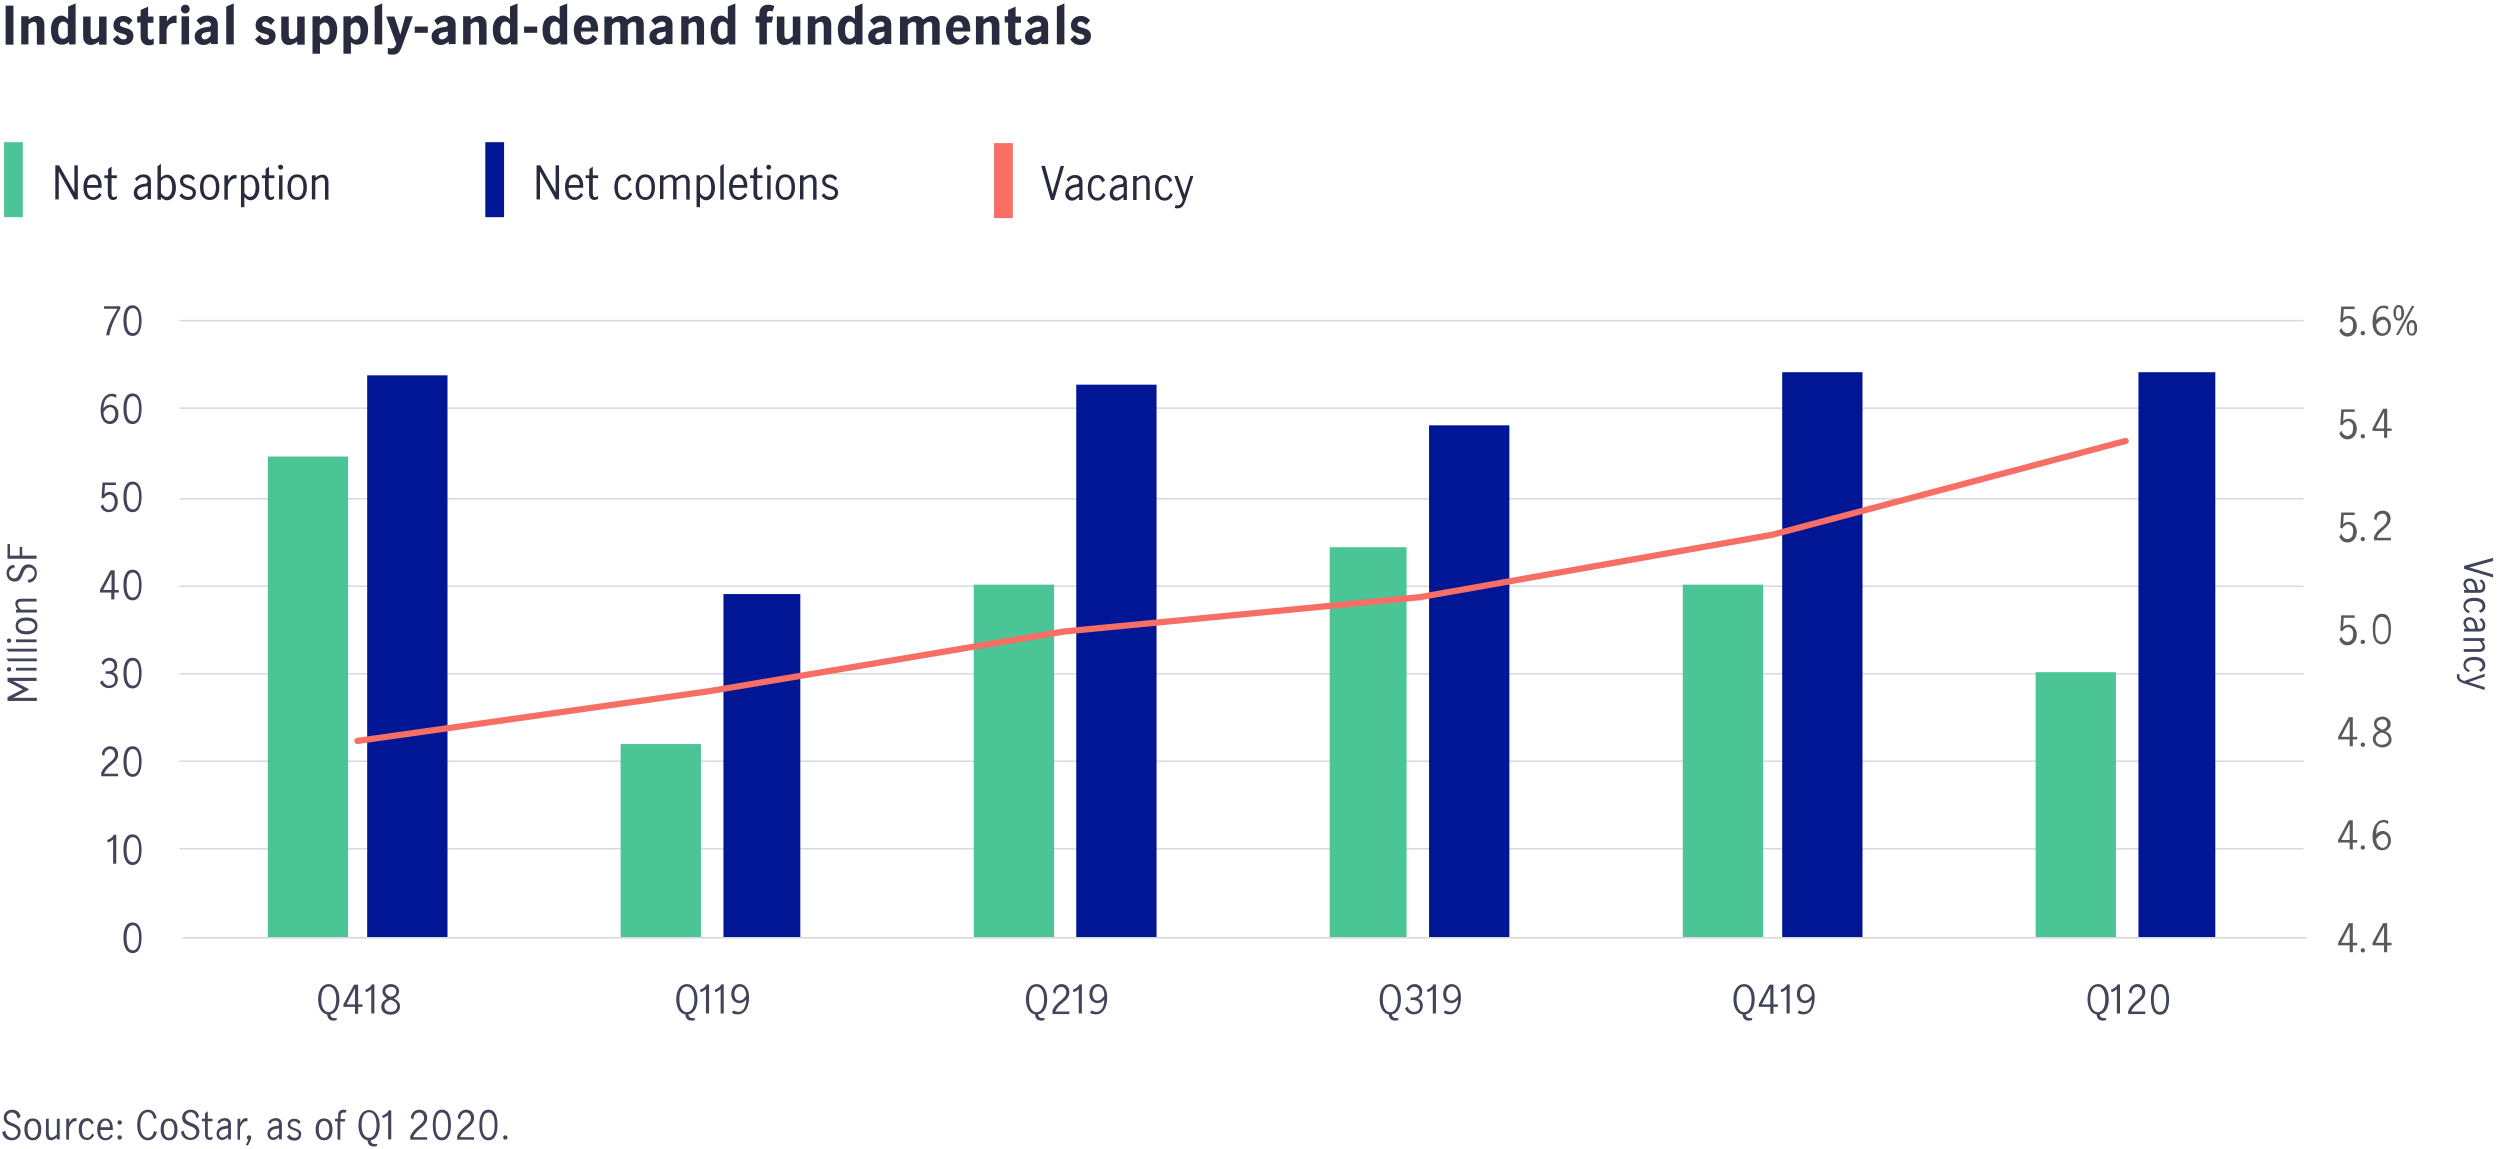<?xml version="1.0" encoding="utf-8"?>
<!-- Generator: Adobe Illustrator 24.0.1, SVG Export Plug-In . SVG Version: 6.00 Build 0)  -->
<svg version="1.1" xmlns="http://www.w3.org/2000/svg" xmlns:xlink="http://www.w3.org/1999/xlink" x="0px" y="0px"
	 viewBox="0 0 800 367.7" style="enable-background:new 0 0 800 367.7;" xml:space="preserve">
<style type="text/css">
	.st0{display:none;}
	.st1{display:inline;fill:#424559;}
	.st2{display:inline;fill:#282B3E;}
	.st3{fill:#424559;}
	.st4{fill:#282B3E;}
	.st5{fill:none;stroke:#D9D9D9;stroke-width:0.5;stroke-linejoin:round;stroke-miterlimit:10;}
	
		.st6{clip-path:url(#SVGID_2_);fill:none;stroke:#4BC294;stroke-width:2;stroke-linecap:round;stroke-linejoin:round;stroke-miterlimit:10;}
	.st7{clip-path:url(#SVGID_4_);fill:none;stroke:#D9D9D9;stroke-width:0.5;stroke-linejoin:round;stroke-miterlimit:10;}
	.st8{clip-path:url(#SVGID_6_);fill:none;stroke:#D9D9D9;stroke-width:0.5;stroke-linejoin:round;stroke-miterlimit:10;}
	
		.st9{clip-path:url(#SVGID_8_);fill:none;stroke:#4BC294;stroke-width:2;stroke-linecap:round;stroke-linejoin:round;stroke-miterlimit:10;}
	.st10{fill:#4BC496;}
	.st11{fill:#001695;}
	.st12{fill:#F76E65;}
	.st13{clip-path:url(#SVGID_108_);fill:#4BC496;}
	.st14{clip-path:url(#SVGID_110_);fill:#001695;}
	
		.st15{clip-path:url(#SVGID_112_);fill:none;stroke:#F76E65;stroke-width:2;stroke-linecap:round;stroke-linejoin:round;stroke-miterlimit:10;}
	.st16{clip-path:url(#SVGID_114_);fill:none;stroke:#D9D9D9;stroke-width:0.5;stroke-linejoin:round;stroke-miterlimit:10;}
	.st17{clip-path:url(#SVGID_116_);fill:none;stroke:#D9D9D9;stroke-width:0.5;stroke-linejoin:round;stroke-miterlimit:10;}
	
		.st18{clip-path:url(#SVGID_118_);fill:none;stroke:#4BC294;stroke-width:2;stroke-linecap:round;stroke-linejoin:round;stroke-miterlimit:10;}
	.st19{fill:#595959;}
	.st20{clip-path:url(#SVGID_144_);fill:none;stroke:#D9D9D9;stroke-width:0.5;stroke-linejoin:round;stroke-miterlimit:10;}
	.st21{clip-path:url(#SVGID_146_);fill:none;stroke:#D9D9D9;stroke-width:0.5;stroke-linejoin:round;stroke-miterlimit:10;}
	
		.st22{clip-path:url(#SVGID_148_);fill:none;stroke:#4BC294;stroke-width:2;stroke-linecap:round;stroke-linejoin:round;stroke-miterlimit:10;}
	.st23{clip-path:url(#SVGID_248_);fill:#4BC496;}
	.st24{clip-path:url(#SVGID_250_);fill:#001695;}
	
		.st25{clip-path:url(#SVGID_252_);fill:none;stroke:#F76E65;stroke-width:2;stroke-linecap:round;stroke-linejoin:round;stroke-miterlimit:10;}
	.st26{clip-path:url(#SVGID_254_);fill:none;stroke:#D9D9D9;stroke-width:0.5;stroke-linejoin:round;stroke-miterlimit:10;}
	.st27{clip-path:url(#SVGID_256_);fill:none;stroke:#D9D9D9;stroke-width:0.5;stroke-linejoin:round;stroke-miterlimit:10;}
	
		.st28{clip-path:url(#SVGID_258_);fill:none;stroke:#4BC294;stroke-width:2;stroke-linecap:round;stroke-linejoin:round;stroke-miterlimit:10;}
	.st29{fill:none;stroke:#4BC294;stroke-width:2;stroke-linecap:round;stroke-linejoin:round;stroke-miterlimit:10;}
	.st30{clip-path:url(#SVGID_282_);fill:#4BC496;}
	.st31{clip-path:url(#SVGID_284_);fill:#001695;}
	
		.st32{clip-path:url(#SVGID_286_);fill:none;stroke:#F76E65;stroke-width:2;stroke-linecap:round;stroke-linejoin:round;stroke-miterlimit:10;}
	.st33{fill:none;}
	.st34{fill:none;stroke:#001695;stroke-width:2;stroke-linecap:round;stroke-linejoin:round;stroke-miterlimit:10;}
	.st35{clip-path:url(#SVGID_372_);fill:none;stroke:#D9D9D9;stroke-linejoin:round;stroke-miterlimit:10;}
	.st36{clip-path:url(#SVGID_374_);fill:none;stroke:#D9D9D9;stroke-linejoin:round;stroke-miterlimit:10;}
	
		.st37{clip-path:url(#SVGID_376_);fill:none;stroke:#4BC294;stroke-width:2;stroke-linecap:round;stroke-linejoin:round;stroke-miterlimit:10;}
	.st38{fill:none;stroke:#4BC496;stroke-width:2;stroke-linecap:round;stroke-linejoin:round;stroke-miterlimit:10;}
	.st39{fill:none;stroke:#D9D9D9;stroke-linejoin:round;stroke-miterlimit:10;}
	.st40{fill:#4BC294;}
</style>
<g id="etc" class="st0">
</g>
<g id="Layer_12">
</g>
<g id="Layer_11">
</g>
<g id="Layer_10">
</g>
<g id="Layer_9">
</g>
<g id="Layer_8">
</g>
<g id="Layer_7">
	<g>
		<path class="st3" d="M1.7,361.8c0.1,1.3,1,2.3,2.2,2.3c1,0,1.8-0.7,1.8-1.8c0-2.5-4.5-1.5-4.5-4.6c0-1.6,1.2-2.6,2.7-2.6
			c1.4,0,2.4,0.8,2.7,2.2L5.7,358c-0.2-1.1-0.8-2-1.9-2c-0.9,0-1.7,0.7-1.7,1.6c0,2.3,4.5,1.4,4.5,4.6c0,1.6-1.2,2.7-2.8,2.7
			c-1.6,0-2.8-0.9-3.1-2.6L1.7,361.8z"/>
		<path class="st3" d="M7.8,361.4c0-2.5,1.2-3.5,2.7-3.5c1.5,0,2.7,1,2.7,3.5s-1.2,3.5-2.7,3.5C9,364.9,7.8,363.8,7.8,361.4z
			 M12.2,361.4c0-1.1-0.3-2.7-1.7-2.7s-1.7,1.6-1.7,2.7c0,1.1,0.3,2.7,1.7,2.7S12.2,362.5,12.2,361.4z"/>
		<path class="st3" d="M14.7,358h0.9v4.3c0,0.7,0.1,1.7,0.9,1.7c0.6,0,1.3-0.6,1.7-1v-5h0.9v6.6h-0.9V364c-0.6,0.4-1.1,0.9-1.8,0.9
			c-0.9,0-1.7-0.5-1.7-2.2V358z"/>
		<path class="st3" d="M21.3,358h0.9v1.4h0c0.3-0.8,0.9-1.6,1.8-1.6c0.1,0,0.4,0,0.5,0.1v0.9c-1.4-0.2-2,1.1-2.4,2.1v3.8h-0.9V358z"
			/>
		<path class="st3" d="M30.1,363.2c-0.4,0.9-1.2,1.6-2.2,1.6c-1.5,0-2.7-1-2.7-3.5s1.2-3.5,2.7-3.5c1,0,1.7,0.6,2.1,1.5l-0.7,0.6
			c-0.2-0.6-0.6-1.2-1.3-1.2c-1.5,0-1.8,1.5-1.8,2.7c0,1.1,0.3,2.7,1.7,2.7c0.8,0,1.3-0.7,1.6-1.4L30.1,363.2z"/>
		<path class="st3" d="M36.1,363.5c-0.4,0.7-1.2,1.4-2.3,1.4c-1.5,0-2.7-1-2.7-3.5c0-2.3,1.2-3.5,2.7-3.5c1.9,0,2.4,2,2.3,3.7h-4
			c0,1.9,0.8,2.6,1.8,2.6c0.7,0,1.3-0.6,1.6-1.2L36.1,363.5z M35.2,360.7c0-1-0.4-2.1-1.4-2.1c-1.1,0-1.6,1.1-1.6,2.1H35.2z"/>
		<path class="st3" d="M38.3,358.5c0.4,0,0.7,0.3,0.7,0.7s-0.3,0.7-0.7,0.7s-0.7-0.3-0.7-0.7S37.8,358.5,38.3,358.5z M38.3,363.3
			c0.4,0,0.7,0.3,0.7,0.7c0,0.4-0.3,0.7-0.7,0.7s-0.7-0.3-0.7-0.7C37.5,363.6,37.8,363.3,38.3,363.3z"/>
		<path class="st3" d="M50.2,362.3c-0.3,1.4-1.3,2.6-2.9,2.6c-1.9,0-3.4-1.8-3.4-4.9s1.4-4.9,3.4-4.9c1.6,0,2.5,1.1,2.8,2.6
			l-0.8,0.4c-0.3-1.1-0.7-2.2-2-2.2c-1.3,0-2.4,1.2-2.4,4.1c0,2.8,1.1,4.1,2.4,4.1c1.2,0,1.8-1.1,2-2.2L50.2,362.3z"/>
		<path class="st3" d="M51.4,361.4c0-2.5,1.2-3.5,2.7-3.5s2.7,1,2.7,3.5s-1.2,3.5-2.7,3.5S51.4,363.8,51.4,361.4z M55.8,361.4
			c0-1.1-0.3-2.7-1.7-2.7s-1.7,1.6-1.7,2.7c0,1.1,0.3,2.7,1.7,2.7S55.8,362.5,55.8,361.4z"/>
		<path class="st3" d="M58.8,361.8c0.1,1.3,1,2.3,2.2,2.3c1,0,1.8-0.7,1.8-1.8c0-2.5-4.5-1.5-4.5-4.6c0-1.6,1.2-2.6,2.7-2.6
			c1.4,0,2.4,0.8,2.7,2.2l-0.8,0.6c-0.2-1.1-0.8-2-1.9-2c-0.9,0-1.7,0.7-1.7,1.6c0,2.3,4.5,1.4,4.5,4.6c0,1.6-1.2,2.7-2.8,2.7
			c-1.6,0-2.8-0.9-3.1-2.6L58.8,361.8z"/>
		<path class="st3" d="M65.6,358.8h-1V358h1v-1.7l0.9-0.7v2.4h1.5v0.8h-1.5v4.2c0,0.7,0.2,1,0.7,1c0.3,0,0.5-0.1,0.8-0.3l0,0.8
			c-0.2,0.2-0.6,0.3-1,0.3c-0.8,0-1.4-0.6-1.4-1.9V358.8z"/>
		<path class="st3" d="M73,363.8c-0.6,0.6-1.2,1-1.9,1c-0.9,0-1.8-0.7-1.8-2c0-1.7,1.4-2.3,2.9-2.5l0.2,0c0.4,0,0.6-0.2,0.6-0.6
			c0-0.7-0.5-1.1-1.2-1.1c-0.8,0-1.3,0.5-1.7,1.1l-0.5-0.7c0.5-0.7,1.3-1.2,2.3-1.2c1.1,0,2,0.5,2,2v4.8H73V363.8z M73,361.1
			L73,361.1l-0.8,0.1c-0.9,0.1-2.1,0.5-2.1,1.6c0,0.6,0.4,1.2,1.1,1.2c0.6,0,1.3-0.5,1.8-1.1V361.1z"/>
		<path class="st3" d="M76,358h0.9v1.4h0c0.3-0.8,0.9-1.6,1.8-1.6c0.1,0,0.4,0,0.5,0.1v0.9c-1.4-0.2-2,1.1-2.4,2.1v3.8H76V358z"/>
		<path class="st3" d="M79.7,363.3c0.4,0,0.7,0.3,0.7,0.7c0,0.6-0.7,1.9-1.1,2.6l-0.6-0.3c0.3-0.5,0.6-1.1,0.8-1.6
			c-0.3-0.1-0.5-0.3-0.5-0.7C79,363.6,79.3,363.3,79.7,363.3z"/>
		<path class="st3" d="M89.3,363.8c-0.6,0.6-1.2,1-1.9,1c-0.9,0-1.8-0.7-1.8-2c0-1.7,1.4-2.3,2.9-2.5l0.2,0c0.4,0,0.6-0.2,0.6-0.6
			c0-0.7-0.5-1.1-1.2-1.1c-0.8,0-1.3,0.5-1.7,1.1l-0.5-0.7c0.5-0.7,1.3-1.2,2.3-1.2c1.1,0,2,0.5,2,2v4.8h-0.9V363.8z M89.3,361.1
			L89.3,361.1l-0.8,0.1c-0.9,0.1-2.1,0.5-2.1,1.6c0,0.6,0.4,1.2,1.1,1.2c0.6,0,1.3-0.5,1.8-1.1V361.1z"/>
		<path class="st3" d="M92.6,363c0.4,0.7,0.9,1.1,1.7,1.1c0.7,0,1.3-0.4,1.3-1.1c0-1.7-3.5-0.9-3.5-3.2c0-1.1,0.9-1.8,2-1.8
			c0.9,0,1.6,0.3,2.1,1l-0.6,0.7c-0.4-0.6-0.8-0.9-1.5-0.9c-0.6,0-1.2,0.3-1.2,1c0,1.6,3.5,0.9,3.5,3.1c0,1.3-0.9,2.1-2.2,2.1
			c-1,0-1.8-0.4-2.4-1.2L92.6,363z"/>
		<path class="st3" d="M101,361.4c0-2.5,1.2-3.5,2.7-3.5s2.7,1,2.7,3.5s-1.2,3.5-2.7,3.5S101,363.8,101,361.4z M105.4,361.4
			c0-1.1-0.3-2.7-1.7-2.7s-1.7,1.6-1.7,2.7c0,1.1,0.3,2.7,1.7,2.7S105.4,362.5,105.4,361.4z"/>
		<path class="st3" d="M108.2,358.8h-1V358h1v-1.2c0-1.1,0.7-1.7,1.8-1.7c0.4,0,0.8,0.1,0.9,0.2l-0.3,0.8c-0.1-0.1-0.5-0.1-0.7-0.1
			c-0.6,0-0.9,0.4-0.9,0.9v1.2h1.5l-0.2,0.8h-1.4v5.8h-0.9V358.8z"/>
		<path class="st3" d="M120.5,366.8c-0.3,0-0.5,0.1-0.8,0.1c-1.1,0-2-0.5-2.1-2c-2.3-0.4-2.9-3-2.9-4.8c0-3.1,1.4-4.9,3.4-4.9
			c1.9,0,3.4,1.8,3.4,4.9c0,1.8-0.6,4.4-2.9,4.8c0.1,0.9,0.6,1.2,1.5,1.2c0.2,0,0.5,0,0.7,0L120.5,366.8z M120.5,360
			c0-2.8-1.1-4.1-2.4-4.1c-1.3,0-2.4,1.2-2.4,4.1c0,2.8,1.1,4.1,2.4,4.1C119.4,364.1,120.5,362.8,120.5,360z"/>
		<path class="st3" d="M124.2,356.8L124.2,356.8c0,0-0.1,0.2-0.5,0.4s-0.8,0.5-1.2,0.6l-0.2-0.8c0.4-0.1,0.9-0.4,1.2-0.6
			c0.3-0.2,0.7-0.6,0.9-1.1h0.8v9.3h-1V356.8z"/>
		<path class="st3" d="M131.2,363.8c0.6-1.6,1.6-2.5,2.6-3.3c1-0.9,1.9-1.5,1.9-2.7c0-1-0.6-1.8-1.6-1.8c-1.2,0-1.9,1.2-1.8,2.3
			l-0.8-0.6c0-1.3,1.1-2.6,2.7-2.6c1.5,0,2.5,1.1,2.5,2.6c0,1.6-1.1,2.5-2.3,3.5c-0.9,0.7-1.8,1.6-2.2,2.7h4.5v0.8h-5.4V363.8z"/>
		<path class="st3" d="M138.5,360c0-2.1,0.5-4.9,2.9-4.9c2.5,0,2.9,2.8,2.9,4.9c0,2.1-0.5,4.9-2.9,4.9
			C138.9,364.9,138.5,362.1,138.5,360z M143.4,360c0-1.5-0.2-4-2-4s-2,2.5-2,4s0.2,4,2,4S143.4,361.5,143.4,360z"/>
		<path class="st3" d="M146.2,363.8c0.6-1.6,1.6-2.5,2.6-3.3c1-0.9,1.9-1.5,1.9-2.7c0-1-0.6-1.8-1.6-1.8c-1.2,0-1.9,1.2-1.8,2.3
			l-0.8-0.6c0-1.3,1.1-2.6,2.7-2.6c1.5,0,2.5,1.1,2.5,2.6c0,1.6-1.1,2.5-2.3,3.5c-0.9,0.7-1.8,1.6-2.2,2.7h4.5v0.8h-5.4V363.8z"/>
		<path class="st3" d="M153.4,360c0-2.1,0.5-4.9,2.9-4.9c2.5,0,2.9,2.8,2.9,4.9c0,2.1-0.5,4.9-2.9,4.9
			C153.9,364.9,153.4,362.1,153.4,360z M158.3,360c0-1.5-0.2-4-2-4s-2,2.5-2,4s0.2,4,2,4S158.3,361.5,158.3,360z"/>
		<path class="st3" d="M161.7,363.3c0.4,0,0.7,0.3,0.7,0.7c0,0.4-0.3,0.7-0.7,0.7s-0.7-0.3-0.7-0.7
			C161,363.6,161.3,363.3,161.7,363.3z"/>
	</g>
	<g>
		<path class="st4" d="M1.8,14.2V1.8h2.5v12.5H1.8z"/>
		<path class="st4" d="M9.2,6.2c0.8-0.6,1.7-1.1,2.6-1.1c1,0,2.4,0.6,2.4,2.8v6.4h-2.4V8.7c0-0.9-0.1-1.7-1-1.7
			c-0.7,0-1.3,0.5-1.7,0.9v6.3H6.8v-9h2.4V6.2z"/>
		<path class="st4" d="M24.2,1.1v13.1h-2.1v-0.8c-0.7,0.6-1.3,0.9-2.3,0.9c-1.8,0-3.5-1.1-3.5-4.9c0-3.3,2-4.4,3.3-4.4
			c1,0,1.5,0.5,2.2,1.1v-4L24.2,1.1z M20.2,6.9c-1.3,0-1.6,1.7-1.6,2.7c0,1.1,0.2,2.8,1.6,2.8c0.7,0,1.2-0.5,1.5-1V7.9
			C21.4,7.4,20.9,6.9,20.2,6.9z"/>
		<path class="st4" d="M31.7,13.3c-0.8,0.6-1.7,1.1-2.7,1.1c-1,0-2.4-0.6-2.4-2.8V5.3h2.4v5.5c0,0.7,0,1.7,1,1.7
			c0.7,0,1.2-0.5,1.7-1V5.3h2.4v9h-2.4V13.3z"/>
		<path class="st4" d="M41.2,8c-0.4-0.5-1.1-1.1-1.8-1.1c-0.7,0-1,0.4-1,0.9c0,1.6,4.3,0.5,4.3,3.7c0,2-1.6,2.9-3.3,2.9
			c-1.6,0-2.6-0.7-3.3-1.8l1.5-1.4c0.4,0.7,1,1.4,1.9,1.4c0.5,0,1.1-0.2,1.1-0.8c0-1.6-4.3-0.4-4.3-3.7c0-2,1.6-3,3.2-3
			c1.4,0,2.3,0.7,2.9,1.4L41.2,8z"/>
		<path class="st4" d="M47.3,5.3h1.8v2h-1.8v4.5c0,0.4,0.2,0.9,0.9,0.9c0.4,0,0.7-0.2,1-0.4v1.9c-0.5,0.1-1,0.3-1.5,0.3
			c-1.5,0-2.7-0.8-2.7-2.8V7.2h-1.1v-2h1.1V3.2l2.4-1.1V5.3z"/>
		<path class="st4" d="M53.4,6.8c0.7-1.1,1.6-1.8,2.7-1.8h0.4v2.4c-2.1-0.3-3.2,0.9-3.2,2.8v3.9H51v-9h2.4V6.8z"/>
		<path class="st4" d="M59.3,1.5c0.8,0,1.4,0.6,1.4,1.4S60,4.3,59.3,4.3c-0.8,0-1.4-0.6-1.4-1.4S58.5,1.5,59.3,1.5z M60.5,14.2h-2.4
			v-9h2.4V14.2z"/>
		<path class="st4" d="M67.7,13.4c-0.8,0.5-1.4,1-2.5,1c-1.7,0-2.9-1.1-2.9-2.7c0-2,1.9-2.8,3.7-3l0.8-0.1c0.5-0.1,0.7-0.4,0.7-0.8
			c0-0.5-0.4-0.9-1.1-0.9c-1,0-1.9,0.8-2.2,1.2l-1.3-1.5c0.7-1,1.9-1.6,3.5-1.6c2.3,0,3.3,1.2,3.3,2.8v6.3h-2.2V13.4z M67.5,10.1
			L67.5,10.1l-1.4,0.2c-1,0.1-1.6,0.6-1.6,1.3c0,0.5,0.3,1,1,1c0.8,0,1.5-0.6,1.9-1.2V10.1z"/>
		<path class="st4" d="M74.8,14.2h-2.4V2.1l2.4-1V14.2z"/>
		<path class="st4" d="M86.7,8c-0.4-0.5-1.1-1.1-1.8-1.1c-0.7,0-1,0.4-1,0.9c0,1.6,4.3,0.5,4.3,3.7c0,2-1.6,2.9-3.3,2.9
			c-1.6,0-2.6-0.7-3.3-1.8l1.5-1.4c0.4,0.7,1,1.4,1.9,1.4c0.5,0,1.1-0.2,1.1-0.8c0-1.6-4.3-0.4-4.3-3.7c0-2,1.6-3,3.2-3
			c1.4,0,2.3,0.7,2.9,1.4L86.7,8z"/>
		<path class="st4" d="M95.1,13.3c-0.8,0.6-1.7,1.1-2.7,1.1c-1,0-2.4-0.6-2.4-2.8V5.3h2.4v5.5c0,0.7,0,1.7,1,1.7
			c0.7,0,1.2-0.5,1.7-1V5.3h2.4v9h-2.4V13.3z"/>
		<path class="st4" d="M102.4,6.1c0.7-0.6,1.2-1.1,2.2-1.1c1.3,0,3.3,1.1,3.3,4.4c0,3.8-1.7,4.9-3.5,4.9c-0.8,0-1.4-0.3-2-0.8v3.7
			H100v-12h2.4V6.1z M102.4,11.6c0.4,0.6,0.8,1.1,1.5,1.1c1.4,0,1.6-1.8,1.6-2.8c0-1-0.3-2.7-1.6-2.7c-0.7,0-1.2,0.5-1.6,1V11.6z"/>
		<path class="st4" d="M112.3,6.1c0.7-0.6,1.2-1.1,2.2-1.1c1.3,0,3.3,1.1,3.3,4.4c0,3.8-1.7,4.9-3.5,4.9c-0.8,0-1.4-0.3-2-0.8v3.7
			h-2.4v-12h2.4V6.1z M112.3,11.6c0.4,0.6,0.8,1.1,1.5,1.1c1.4,0,1.6-1.8,1.6-2.8c0-1-0.3-2.7-1.6-2.7c-0.7,0-1.2,0.5-1.6,1V11.6z"
			/>
		<path class="st4" d="M122.3,14.2h-2.4V2.1l2.4-1V14.2z"/>
		<path class="st4" d="M128.1,11.1l1.6-5.9h2.4l-3.5,9.7c-0.6,1.6-1.2,2.6-3,2.6c-0.5,0-1-0.1-1.5-0.2v-2c0.4,0.1,0.6,0.2,1,0.2
			c1.1,0,1.5-0.6,1.7-1.5l-3.2-8.7h2.6L128.1,11.1L128.1,11.1z"/>
		<path class="st4" d="M136.9,8.5v2h-4.2v-2H136.9z"/>
		<path class="st4" d="M143.5,13.4c-0.8,0.5-1.4,1-2.5,1c-1.7,0-2.9-1.1-2.9-2.7c0-2,1.9-2.8,3.7-3l0.8-0.1c0.5-0.1,0.7-0.4,0.7-0.8
			c0-0.5-0.4-0.9-1.1-0.9c-1,0-1.9,0.8-2.2,1.2L139,6.6c0.7-1,1.9-1.6,3.5-1.6c2.3,0,3.3,1.2,3.3,2.8v6.3h-2.2V13.4z M143.4,10.1
			L143.4,10.1l-1.4,0.2c-1,0.1-1.6,0.6-1.6,1.3c0,0.5,0.3,1,1,1c0.8,0,1.5-0.6,1.9-1.2V10.1z"/>
		<path class="st4" d="M150.7,6.2c0.8-0.6,1.7-1.1,2.6-1.1c1,0,2.4,0.6,2.4,2.8v6.4h-2.4V8.7c0-0.9-0.1-1.7-1-1.7
			c-0.7,0-1.3,0.5-1.7,0.9v6.3h-2.4v-9h2.4V6.2z"/>
		<path class="st4" d="M165.6,1.1v13.1h-2.1v-0.8c-0.7,0.6-1.3,0.9-2.3,0.9c-1.8,0-3.5-1.1-3.5-4.9c0-3.3,2-4.4,3.3-4.4
			c1,0,1.5,0.5,2.2,1.1v-4L165.6,1.1z M161.7,6.9c-1.3,0-1.6,1.7-1.6,2.7c0,1.1,0.2,2.8,1.6,2.8c0.7,0,1.2-0.5,1.5-1V7.9
			C162.8,7.4,162.4,6.9,161.7,6.9z"/>
		<path class="st4" d="M171.9,8.5v2h-4.2v-2H171.9z"/>
		<path class="st4" d="M181.5,1.1v13.1h-2.1v-0.8c-0.7,0.6-1.3,0.9-2.3,0.9c-1.8,0-3.5-1.1-3.5-4.9c0-3.3,2-4.4,3.3-4.4
			c1,0,1.5,0.5,2.2,1.1v-4L181.5,1.1z M177.6,6.9c-1.3,0-1.6,1.7-1.6,2.7c0,1.1,0.2,2.8,1.6,2.8c0.7,0,1.2-0.5,1.5-1V7.9
			C178.7,7.4,178.3,6.9,177.6,6.9z"/>
		<path class="st4" d="M185.9,10.3c-0.1,1.1,0.5,2.3,1.8,2.3c0.9,0,1.6-0.7,2-1.5l1.5,1.2c-0.8,1.2-1.9,2-3.7,2
			c-2.6,0-3.9-2.3-3.9-4.7c0-2.4,1.4-4.7,3.9-4.7c2.3,0,4,1.1,3.9,5.2H185.9z M189.1,8.8c0-1-0.4-2-1.5-2c-1.1,0-1.5,1-1.5,2H189.1z
			"/>
		<path class="st4" d="M195.7,6.2c0.8-0.6,1.7-1.1,2.7-1.1c1.1,0,1.8,0.4,2.3,1.2c0.8-0.7,1.7-1.2,2.8-1.2c1.4,0,2.5,0.9,2.5,2.7
			v6.5h-2.4V8.4c0-0.7,0-1.4-0.9-1.4c-0.8,0-1.4,0.5-1.8,1.1v6.2h-2.4V8.4c0-0.7,0-1.4-0.9-1.4c-0.8,0-1.4,0.5-1.8,1.1v6.2h-2.4v-9
			h2.4V6.2z"/>
		<path class="st4" d="M213.2,13.4c-0.8,0.5-1.4,1-2.5,1c-1.7,0-2.9-1.1-2.9-2.7c0-2,1.9-2.8,3.7-3l0.8-0.1c0.5-0.1,0.7-0.4,0.7-0.8
			c0-0.5-0.4-0.9-1.1-0.9c-1,0-1.9,0.8-2.2,1.2l-1.3-1.5c0.7-1,1.9-1.6,3.5-1.6c2.3,0,3.3,1.2,3.3,2.8v6.3h-2.2V13.4z M213.1,10.1
			L213.1,10.1l-1.4,0.2c-1,0.1-1.6,0.6-1.6,1.3c0,0.5,0.3,1,1,1c0.8,0,1.5-0.6,1.9-1.2V10.1z"/>
		<path class="st4" d="M220.3,6.2c0.8-0.6,1.7-1.1,2.6-1.1c1,0,2.4,0.6,2.4,2.8v6.4H223V8.7c0-0.9-0.1-1.7-1-1.7
			c-0.7,0-1.3,0.5-1.7,0.9v6.3H218v-9h2.4V6.2z"/>
		<path class="st4" d="M235.3,1.1v13.1h-2.1v-0.8c-0.7,0.6-1.3,0.9-2.3,0.9c-1.8,0-3.5-1.1-3.5-4.9c0-3.3,2-4.4,3.3-4.4
			c1,0,1.5,0.5,2.2,1.1v-4L235.3,1.1z M231.3,6.9c-1.3,0-1.6,1.7-1.6,2.7c0,1.1,0.2,2.8,1.6,2.8c0.7,0,1.2-0.5,1.5-1V7.9
			C232.5,7.4,232,6.9,231.3,6.9z"/>
		<path class="st4" d="M247,7.2h-1.6v7H243v-7h-1.2v-2h1.2V4.3c0-1.5,0.9-2.8,2.8-2.8c0.8,0,1.5,0.2,2,0.4l-0.6,1.8
			c-0.3-0.1-0.7-0.2-0.9-0.2c-0.6,0-0.9,0.3-0.9,1.1v0.7h2L247,7.2z"/>
		<path class="st4" d="M253.7,13.3c-0.8,0.6-1.7,1.1-2.7,1.1c-1,0-2.4-0.6-2.4-2.8V5.3h2.4v5.5c0,0.7,0,1.7,1,1.7
			c0.7,0,1.2-0.5,1.7-1V5.3h2.4v9h-2.4V13.3z"/>
		<path class="st4" d="M261,6.2c0.8-0.6,1.7-1.1,2.6-1.1c1,0,2.4,0.6,2.4,2.8v6.4h-2.4V8.7c0-0.9-0.1-1.7-1-1.7
			c-0.7,0-1.3,0.5-1.7,0.9v6.3h-2.4v-9h2.4V6.2z"/>
		<path class="st4" d="M276,1.1v13.1h-2.1v-0.8c-0.7,0.6-1.3,0.9-2.3,0.9c-1.8,0-3.5-1.1-3.5-4.9c0-3.3,2-4.4,3.3-4.4
			c1,0,1.5,0.5,2.2,1.1v-4L276,1.1z M272,6.9c-1.3,0-1.6,1.7-1.6,2.7c0,1.1,0.2,2.8,1.6,2.8c0.7,0,1.2-0.5,1.5-1V7.9
			C273.2,7.4,272.7,6.9,272,6.9z"/>
		<path class="st4" d="M283.2,13.4c-0.8,0.5-1.4,1-2.5,1c-1.7,0-2.9-1.1-2.9-2.7c0-2,1.9-2.8,3.7-3l0.8-0.1c0.5-0.1,0.7-0.4,0.7-0.8
			c0-0.5-0.4-0.9-1.1-0.9c-1,0-1.9,0.8-2.2,1.2l-1.3-1.5c0.7-1,1.9-1.6,3.5-1.6c2.3,0,3.3,1.2,3.3,2.8v6.3h-2.2V13.4z M283.1,10.1
			L283.1,10.1l-1.4,0.2c-1,0.1-1.6,0.6-1.6,1.3c0,0.5,0.3,1,1,1c0.8,0,1.5-0.6,1.9-1.2V10.1z"/>
		<path class="st4" d="M290.4,6.2c0.8-0.6,1.7-1.1,2.7-1.1c1.1,0,1.8,0.4,2.3,1.2c0.8-0.7,1.7-1.2,2.8-1.2c1.4,0,2.5,0.9,2.5,2.7
			v6.5h-2.4V8.4c0-0.7,0-1.4-0.9-1.4c-0.8,0-1.4,0.5-1.8,1.1v6.2h-2.4V8.4c0-0.7,0-1.4-0.9-1.4c-0.8,0-1.4,0.5-1.8,1.1v6.2H288v-9
			h2.4V6.2z"/>
		<path class="st4" d="M305,10.3c-0.1,1.1,0.5,2.3,1.8,2.3c0.9,0,1.6-0.7,2-1.5l1.5,1.2c-0.8,1.2-1.9,2-3.7,2
			c-2.6,0-3.9-2.3-3.9-4.7c0-2.4,1.4-4.7,3.9-4.7c2.3,0,4,1.1,3.9,5.2H305z M308.1,8.8c0-1-0.4-2-1.5-2c-1.1,0-1.5,1-1.5,2H308.1z"
			/>
		<path class="st4" d="M314.8,6.2c0.8-0.6,1.7-1.1,2.6-1.1c1,0,2.4,0.6,2.4,2.8v6.4h-2.4V8.7c0-0.9-0.1-1.7-1-1.7
			c-0.7,0-1.3,0.5-1.7,0.9v6.3h-2.4v-9h2.4V6.2z"/>
		<path class="st4" d="M324.9,5.3h1.8v2h-1.8v4.5c0,0.4,0.2,0.9,0.9,0.9c0.4,0,0.7-0.2,1-0.4v1.9c-0.5,0.1-1,0.3-1.5,0.3
			c-1.5,0-2.7-0.8-2.7-2.8V7.2h-1.1v-2h1.1V3.2l2.4-1.1V5.3z"/>
		<path class="st4" d="M333.4,13.4c-0.8,0.5-1.4,1-2.5,1c-1.7,0-2.9-1.1-2.9-2.7c0-2,1.9-2.8,3.7-3l0.8-0.1c0.5-0.1,0.7-0.4,0.7-0.8
			c0-0.5-0.4-0.9-1.1-0.9c-1,0-1.9,0.8-2.2,1.2l-1.3-1.5c0.7-1,1.9-1.6,3.5-1.6c2.3,0,3.3,1.2,3.3,2.8v6.3h-2.2V13.4z M333.3,10.1
			L333.3,10.1l-1.4,0.2c-1,0.1-1.6,0.6-1.6,1.3c0,0.5,0.3,1,1,1c0.8,0,1.5-0.6,1.9-1.2V10.1z"/>
		<path class="st4" d="M340.6,14.2h-2.4V2.1l2.4-1V14.2z"/>
		<path class="st4" d="M347.6,8c-0.4-0.5-1.1-1.1-1.8-1.1c-0.7,0-1,0.4-1,0.9c0,1.6,4.3,0.5,4.3,3.7c0,2-1.6,2.9-3.3,2.9
			c-1.6,0-2.6-0.7-3.3-1.8l1.5-1.4c0.4,0.7,1,1.4,1.9,1.4c0.5,0,1.1-0.2,1.1-0.8c0-1.6-4.3-0.4-4.3-3.7c0-2,1.6-3,3.2-3
			c1.4,0,2.3,0.7,2.9,1.4L347.6,8z"/>
	</g>
	<g>
		<g>
			<path class="st3" d="M2.4,224.3v-1.2l4.9-2.5v0l-4.9-2.5v-1.2h9.3v1H4.1v0l5.3,2.7l-5.2,2.7v0h7.6v1H2.4z"/>
			<path class="st3" d="M2.2,214.2c0-0.4,0.3-0.7,0.7-0.7s0.7,0.3,0.7,0.7c0,0.4-0.3,0.7-0.7,0.7S2.2,214.5,2.2,214.2z M5.1,214.6
				v-0.9h6.6v0.9H5.1z"/>
			<path class="st3" d="M2.7,211.6L2,210.7h9.8v0.9H2.7z"/>
			<path class="st3" d="M2.7,208.5L2,207.6h9.8v0.9H2.7z"/>
			<path class="st3" d="M2.2,205c0-0.4,0.3-0.7,0.7-0.7s0.7,0.3,0.7,0.7c0,0.4-0.3,0.7-0.7,0.7S2.2,205.4,2.2,205z M5.1,205.5v-0.9
				h6.6v0.9H5.1z"/>
			<path class="st3" d="M8.5,203C6,203,5,201.8,5,200.3c0-1.5,1-2.7,3.5-2.7c2.5,0,3.5,1.2,3.5,2.7C12,201.8,10.9,203,8.5,203z
				 M8.5,198.6c-1.1,0-2.7,0.3-2.7,1.7s1.6,1.7,2.7,1.7s2.7-0.3,2.7-1.7S9.6,198.6,8.5,198.6z"/>
			<path class="st3" d="M5.1,196v-0.9h0.7c-0.4-0.5-0.9-1.1-0.9-1.9c0-0.9,0.5-1.6,2-1.6h4.8v0.9H7c-0.6,0-1.3,0.1-1.3,0.8
				c0,0.7,0.6,1.4,1,1.8h5.1v0.9H5.1z"/>
			<path class="st3" d="M8.8,185.6c1.3-0.1,2.3-1,2.3-2.2c0-1-0.7-1.8-1.8-1.8c-2.5,0-1.5,4.5-4.6,4.5c-1.6,0-2.6-1.2-2.6-2.7
				c0-1.4,0.8-2.4,2.2-2.7l0.6,0.8c-1.1,0.2-2,0.8-2,1.9c0,0.9,0.7,1.7,1.6,1.7c2.3,0,1.4-4.5,4.6-4.5c1.6,0,2.7,1.2,2.7,2.8
				c0,1.6-0.9,2.8-2.6,3.1L8.8,185.6z"/>
			<path class="st3" d="M2.4,178.8v-4.7h0.8v3.7h3.1V175h0.8v2.8h4.6v1H2.4z"/>
		</g>
	</g>
	<g>
		<path class="st4" d="M17.6,52.9h1.3l4.9,8.6h0v-8.6h1.1v10.9h-1.1l-5-8.9h0v8.9h-1.1V52.9z"/>
		<path class="st4" d="M32.5,62.4c-0.5,0.8-1.4,1.6-2.7,1.6c-1.7,0-3.1-1.2-3.1-4.1c0-2.7,1.3-4.1,3.1-4.1c2.2,0,2.9,2.3,2.7,4.3
			h-4.7c0,2.2,1,3,2.1,3c0.8,0,1.5-0.7,1.9-1.4L32.5,62.4z M31.4,59.2c0-1.2-0.5-2.4-1.7-2.4c-1.2,0-1.8,1.3-1.8,2.4H31.4z"/>
		<path class="st4" d="M34.6,57h-1.2v-0.9h1.2v-2l1.1-0.8v2.8h1.7V57h-1.7v4.9c0,0.8,0.3,1.2,0.8,1.2c0.3,0,0.6-0.2,0.9-0.4l0,0.9
			c-0.3,0.2-0.7,0.4-1.2,0.4c-1,0-1.7-0.7-1.7-2.2V57z"/>
		<path class="st4" d="M47.2,62.8c-0.7,0.6-1.3,1.2-2.3,1.2c-1.1,0-2.1-0.8-2.1-2.3c0-1.9,1.7-2.7,3.4-2.9l0.2,0
			c0.5-0.1,0.8-0.3,0.8-0.8c0-0.8-0.6-1.3-1.4-1.3c-0.9,0-1.5,0.6-2,1.3l-0.6-0.8c0.6-0.8,1.5-1.4,2.7-1.4c1.3,0,2.4,0.6,2.4,2.3
			v5.6h-1.1V62.8z M47.2,59.6L47.2,59.6l-0.9,0.1c-1.1,0.2-2.4,0.6-2.4,1.9c0,0.7,0.5,1.4,1.3,1.4c0.7,0,1.6-0.6,2.1-1.3V59.6z"/>
		<path class="st4" d="M50.4,53.2l1.1-0.8v4.5c0.5-0.5,1.2-1,2-1c1.3,0,2.8,1.2,2.8,4.2c0,3-1.8,4-2.8,4c-0.9,0-1.5-0.5-2-1.1v0.9
			h-1.1V53.2z M51.5,61.6c0.3,0.7,1,1.4,1.8,1.4c0.8,0,1.8-0.8,1.8-3c0-1.2-0.3-3.2-1.8-3.2c-0.8,0-1.5,0.6-1.8,1.2V61.6z"/>
		<path class="st4" d="M58.2,61.8c0.4,0.8,1.1,1.2,2,1.2c0.8,0,1.5-0.4,1.5-1.3c0-1.9-4.1-1-4.1-3.8c0-1.3,1.1-2.1,2.4-2.1
			c1,0,1.8,0.4,2.4,1.2l-0.6,0.8c-0.4-0.6-1-1-1.8-1c-0.7,0-1.4,0.4-1.4,1.1c0,1.9,4.1,1.1,4.1,3.7c0,1.5-1.1,2.4-2.5,2.4
			c-1.2,0-2.1-0.5-2.8-1.4L58.2,61.8z"/>
		<path class="st4" d="M64,59.9c0-2.9,1.4-4.1,3.1-4.1c1.7,0,3.1,1.2,3.1,4.1S68.8,64,67.1,64C65.4,64,64,62.8,64,59.9z M69.1,59.9
			c0-1.3-0.3-3.2-2-3.2c-1.7,0-2,1.8-2,3.2s0.3,3.2,2,3.2C68.8,63.1,69.1,61.2,69.1,59.9z"/>
		<path class="st4" d="M71.9,56.1H73v1.7h0c0.4-0.9,1.1-1.8,2.1-1.8c0.1,0,0.5,0,0.6,0.1v1c-1.7-0.2-2.4,1.3-2.8,2.4v4.4h-1.1V56.1z
			"/>
		<path class="st4" d="M77.1,56.1h1.1v0.8c0.5-0.5,1.1-1,1.9-1c1.3,0,2.9,1.2,2.9,4.2c0,3-1.8,4-2.8,4c-0.9,0-1.5-0.5-2-1.1v3.3
			h-1.1V56.1z M78.2,61.6c0.3,0.7,1,1.4,1.8,1.4c0.8,0,1.8-0.7,1.8-3c0-1.2-0.3-3.3-1.8-3.3c-0.8,0-1.5,0.6-1.8,1.2V61.6z"/>
		<path class="st4" d="M85,57h-1.2v-0.9H85v-2l1.1-0.8v2.8h1.7V57H86v4.9c0,0.8,0.3,1.2,0.8,1.2c0.3,0,0.6-0.2,0.9-0.4l0,0.9
			c-0.3,0.2-0.7,0.4-1.2,0.4c-1,0-1.7-0.7-1.7-2.2V57z"/>
		<path class="st4" d="M89.8,52.7c0.4,0,0.8,0.4,0.8,0.8s-0.4,0.8-0.8,0.8S89,53.9,89,53.4S89.4,52.7,89.8,52.7z M89.3,56.1h1.1v7.7
			h-1.1V56.1z"/>
		<path class="st4" d="M92,59.9c0-2.9,1.4-4.1,3.1-4.1c1.7,0,3.1,1.2,3.1,4.1S96.9,64,95.1,64C93.4,64,92,62.8,92,59.9z M97.1,59.9
			c0-1.3-0.3-3.2-2-3.2c-1.7,0-2,1.8-2,3.2s0.3,3.2,2,3.2C96.8,63.1,97.1,61.2,97.1,59.9z"/>
		<path class="st4" d="M99.9,56.1h1.1v0.8c0.6-0.5,1.2-1,2.2-1c1,0,1.9,0.6,1.9,2.4v5.6H104v-5.5c0-0.7-0.1-1.6-1-1.6
			c-0.8,0-1.6,0.7-2.1,1.1v5.9h-1.1V56.1z"/>
	</g>
	<polyline class="st10" points="7.3,45.5 7.3,69.5 1.3,69.5 1.3,45.5 	"/>
	<g>
		<path class="st4" d="M171.6,52.9h1.3l4.9,8.6h0v-8.6h1.1v10.9h-1.1l-5-8.9h0v8.9h-1.1V52.9z"/>
		<path class="st4" d="M186.6,62.4c-0.5,0.8-1.4,1.6-2.7,1.6c-1.7,0-3.1-1.2-3.1-4.1c0-2.7,1.3-4.1,3.1-4.1c2.2,0,2.9,2.3,2.7,4.3
			h-4.7c0,2.2,1,3,2.1,3c0.8,0,1.5-0.7,1.9-1.4L186.6,62.4z M185.5,59.2c0-1.2-0.5-2.4-1.7-2.4c-1.2,0-1.8,1.3-1.8,2.4H185.5z"/>
		<path class="st4" d="M188.6,57h-1.2v-0.9h1.2v-2l1.1-0.8v2.8h1.7V57h-1.7v4.9c0,0.8,0.3,1.2,0.8,1.2c0.3,0,0.6-0.2,0.9-0.4l0,0.9
			c-0.3,0.2-0.7,0.4-1.2,0.4c-1,0-1.7-0.7-1.7-2.2V57z"/>
		<path class="st4" d="M202.3,62.1c-0.5,1.1-1.4,1.9-2.6,1.9c-1.7,0-3.1-1.2-3.1-4.1c0-2.9,1.4-4.1,3.1-4.1c1.2,0,1.9,0.7,2.4,1.7
			l-0.9,0.7c-0.2-0.7-0.7-1.5-1.5-1.5c-1.7,0-2,1.8-2,3.2c0,1.3,0.3,3.2,2,3.2c0.9,0,1.5-0.8,1.8-1.6L202.3,62.1z"/>
		<path class="st4" d="M203.4,59.9c0-2.9,1.4-4.1,3.1-4.1c1.7,0,3.1,1.2,3.1,4.1c0,2.9-1.4,4.1-3.1,4.1
			C204.8,64,203.4,62.8,203.4,59.9z M208.5,59.9c0-1.3-0.3-3.2-2-3.2c-1.7,0-2,1.8-2,3.2c0,1.3,0.3,3.2,2,3.2
			C208.2,63.1,208.5,61.2,208.5,59.9z"/>
		<path class="st4" d="M211.3,56.1h1.1v0.8c0.6-0.5,1.2-1,2.2-1c0.7,0,1.4,0.3,1.7,1.1c0.8-0.7,1.6-1.1,2.4-1.1c1,0,2,0.6,2,2.4v5.6
			h-1.1v-5.5c0-0.7-0.1-1.6-1-1.6c-0.8,0-1.6,0.7-2.1,1.1v5.9h-1.1v-5.5c0-0.7-0.1-1.6-1-1.6c-0.8,0-1.6,0.7-2.1,1.1v5.9h-1.1V56.1z
			"/>
		<path class="st4" d="M222.9,56.1h1.1v0.8c0.5-0.5,1.1-1,1.9-1c1.3,0,2.9,1.2,2.9,4.2c0,3-1.8,4-2.8,4c-0.9,0-1.5-0.5-2-1.1v3.3
			h-1.1V56.1z M224,61.6c0.3,0.7,1,1.4,1.8,1.4c0.8,0,1.8-0.7,1.8-3c0-1.2-0.3-3.3-1.8-3.3c-0.8,0-1.5,0.6-1.8,1.2V61.6z"/>
		<path class="st4" d="M230.5,53.2l1.1-0.8v11.5h-1.1V53.2z"/>
		<path class="st4" d="M239.1,62.4c-0.5,0.8-1.4,1.6-2.7,1.6c-1.7,0-3.1-1.2-3.1-4.1c0-2.7,1.3-4.1,3.1-4.1c2.2,0,2.9,2.3,2.7,4.3
			h-4.7c0,2.2,1,3,2.1,3c0.8,0,1.5-0.7,1.9-1.4L239.1,62.4z M238,59.2c0-1.2-0.5-2.4-1.7-2.4c-1.2,0-1.8,1.3-1.8,2.4H238z"/>
		<path class="st4" d="M241.1,57H240v-0.9h1.2v-2l1.1-0.8v2.8h1.7V57h-1.7v4.9c0,0.8,0.3,1.2,0.8,1.2c0.3,0,0.6-0.2,0.9-0.4l0,0.9
			c-0.3,0.2-0.7,0.4-1.2,0.4c-1,0-1.7-0.7-1.7-2.2V57z"/>
		<path class="st4" d="M246,52.7c0.4,0,0.8,0.4,0.8,0.8c0,0.4-0.4,0.8-0.8,0.8s-0.8-0.4-0.8-0.8C245.2,53,245.6,52.7,246,52.7z
			 M245.5,56.1h1.1v7.7h-1.1V56.1z"/>
		<path class="st4" d="M248.2,59.9c0-2.9,1.4-4.1,3.1-4.1c1.7,0,3.1,1.2,3.1,4.1c0,2.9-1.4,4.1-3.1,4.1
			C249.6,64,248.2,62.8,248.2,59.9z M253.3,59.9c0-1.3-0.3-3.2-2-3.2c-1.7,0-2,1.8-2,3.2c0,1.3,0.3,3.2,2,3.2
			C253,63.1,253.3,61.2,253.3,59.9z"/>
		<path class="st4" d="M256.1,56.1h1.1v0.8c0.6-0.5,1.2-1,2.2-1c1,0,1.9,0.6,1.9,2.4v5.6h-1.1v-5.5c0-0.7-0.1-1.6-1-1.6
			c-0.8,0-1.6,0.7-2.1,1.1v5.9h-1.1V56.1z"/>
		<path class="st4" d="M263.7,61.8c0.4,0.8,1.1,1.2,2,1.2c0.8,0,1.5-0.4,1.5-1.3c0-1.9-4.1-1-4.1-3.8c0-1.3,1.1-2.1,2.4-2.1
			c1,0,1.8,0.4,2.4,1.2l-0.6,0.8c-0.4-0.6-1-1-1.8-1c-0.7,0-1.4,0.4-1.4,1.1c0,1.9,4.1,1.1,4.1,3.7c0,1.5-1.1,2.4-2.5,2.4
			c-1.2,0-2.1-0.5-2.8-1.4L263.7,61.8z"/>
	</g>
	<polyline class="st11" points="161.3,45.5 161.3,69.5 155.3,69.5 155.3,45.5 	"/>
	<g>
		<path class="st4" d="M333.2,53.1h1.2l2.4,8.9h0l2.6-8.9h1.1L337.3,64h-1L333.2,53.1z"/>
		<path class="st4" d="M345.3,63c-0.7,0.6-1.3,1.2-2.3,1.2c-1.1,0-2.1-0.8-2.1-2.3c0-1.9,1.7-2.7,3.4-2.9l0.2,0
			c0.5-0.1,0.8-0.3,0.8-0.8c0-0.8-0.6-1.3-1.4-1.3c-0.9,0-1.5,0.6-2,1.3l-0.6-0.8c0.6-0.8,1.5-1.4,2.7-1.4c1.3,0,2.4,0.6,2.4,2.3V64
			h-1.1V63z M345.3,59.8L345.3,59.8l-0.9,0.1c-1.1,0.2-2.4,0.6-2.4,1.9c0,0.7,0.5,1.4,1.3,1.4c0.7,0,1.6-0.6,2.1-1.3V59.8z"/>
		<path class="st4" d="M353.8,62.3c-0.5,1.1-1.4,1.9-2.6,1.9c-1.7,0-3.1-1.2-3.1-4.1s1.4-4.1,3.1-4.1c1.2,0,1.9,0.7,2.4,1.7
			l-0.9,0.7c-0.2-0.7-0.7-1.5-1.5-1.5c-1.7,0-2,1.8-2,3.2c0,1.3,0.3,3.2,2,3.2c0.9,0,1.5-0.8,1.8-1.6L353.8,62.3z"/>
		<path class="st4" d="M359.5,63c-0.7,0.6-1.3,1.2-2.3,1.2c-1.1,0-2.1-0.8-2.1-2.3c0-1.9,1.7-2.7,3.4-2.9l0.2,0
			c0.5-0.1,0.8-0.3,0.8-0.8c0-0.8-0.6-1.3-1.4-1.3c-0.9,0-1.5,0.6-2,1.3l-0.6-0.8c0.6-0.8,1.5-1.4,2.7-1.4c1.3,0,2.4,0.6,2.4,2.3V64
			h-1.1V63z M359.5,59.8L359.5,59.8l-0.9,0.1c-1.1,0.2-2.4,0.6-2.4,1.9c0,0.7,0.5,1.4,1.3,1.4c0.7,0,1.6-0.6,2.1-1.3V59.8z"/>
		<path class="st4" d="M362.7,56.3h1.1v0.8c0.6-0.5,1.2-1,2.2-1c1,0,1.9,0.6,1.9,2.4V64h-1.1v-5.5c0-0.7-0.1-1.6-1-1.6
			c-0.8,0-1.6,0.7-2.1,1.1V64h-1.1V56.3z"/>
		<path class="st4" d="M375.3,62.3c-0.5,1.1-1.4,1.9-2.6,1.9c-1.7,0-3.1-1.2-3.1-4.1s1.4-4.1,3.1-4.1c1.2,0,1.9,0.7,2.4,1.7
			l-0.9,0.7c-0.2-0.7-0.7-1.5-1.5-1.5c-1.7,0-2,1.8-2,3.2c0,1.3,0.3,3.2,2,3.2c0.9,0,1.5-0.8,1.8-1.6L375.3,62.3z"/>
		<path class="st4" d="M376.2,65.6c0.2,0.1,0.4,0.1,0.6,0.1c1.1,0,1.5-0.9,1.7-1.8l-2.7-7.6h1.1l2.1,6h0l1.9-6h1l-2.6,8
			c-0.4,1.3-1.1,2.4-2.6,2.4c-0.3,0-0.5-0.1-0.8-0.2L376.2,65.6z"/>
	</g>
	<polyline class="st12" points="324.1,45.8 324.1,69.8 318.1,69.8 318.1,45.8 	"/>
	<g>
		<g>
			<path class="st3" d="M797.8,178.5v1l-7.6,2.1v0l7.6,2.2v1l-9.3-2.8v-0.9L797.8,178.5z"/>
			<path class="st3" d="M789.3,188.8c-0.6-0.6-1-1.2-1-1.9c0-0.9,0.7-1.8,2-1.8c1.7,0,2.3,1.4,2.5,2.9l0,0.2c0,0.4,0.2,0.6,0.6,0.6
				c0.7,0,1.1-0.5,1.1-1.2c0-0.8-0.5-1.3-1.1-1.7l0.7-0.5c0.7,0.5,1.2,1.3,1.2,2.3c0,1.1-0.5,2-2,2h-4.8v-0.9H789.3z M792,188.8
				L792,188.8l-0.1-0.8c-0.1-0.9-0.5-2.1-1.6-2.1c-0.6,0-1.2,0.4-1.2,1.1c0,0.6,0.5,1.3,1.1,1.8H792z"/>
			<path class="st3" d="M789.9,196.2c-0.9-0.4-1.6-1.2-1.6-2.2c0-1.5,1-2.7,3.5-2.7c2.5,0,3.5,1.2,3.5,2.7c0,1-0.6,1.7-1.5,2.1
				l-0.6-0.7c0.6-0.2,1.2-0.6,1.2-1.3c0-1.5-1.5-1.8-2.7-1.8c-1.1,0-2.7,0.3-2.7,1.7c0,0.8,0.7,1.3,1.4,1.6L789.9,196.2z"/>
			<path class="st3" d="M789.3,201.2c-0.6-0.6-1-1.2-1-1.9c0-0.9,0.7-1.8,2-1.8c1.7,0,2.3,1.4,2.5,2.9l0,0.2c0,0.4,0.2,0.6,0.6,0.6
				c0.7,0,1.1-0.5,1.1-1.2c0-0.8-0.5-1.3-1.1-1.7l0.7-0.5c0.7,0.5,1.2,1.3,1.2,2.3c0,1.1-0.5,2-2,2h-4.8v-0.9H789.3z M792,201.2
				L792,201.2l-0.1-0.8c-0.1-0.9-0.5-2.1-1.6-2.1c-0.6,0-1.2,0.4-1.2,1.1c0,0.6,0.5,1.3,1.1,1.8H792z"/>
			<path class="st3" d="M795,204.2v0.9h-0.7c0.4,0.5,0.9,1.1,0.9,1.9c0,0.9-0.5,1.6-2,1.6h-4.8v-0.9h4.7c0.6,0,1.3-0.1,1.3-0.8
				c0-0.7-0.6-1.4-1-1.8h-5.1v-0.9H795z"/>
			<path class="st3" d="M789.9,215.1c-0.9-0.4-1.6-1.2-1.6-2.2c0-1.5,1-2.7,3.5-2.7c2.5,0,3.5,1.2,3.5,2.7c0,1-0.6,1.7-1.5,2.1
				l-0.6-0.7c0.6-0.2,1.2-0.6,1.2-1.3c0-1.5-1.5-1.8-2.7-1.8c-1.1,0-2.7,0.3-2.7,1.7c0,0.8,0.7,1.3,1.4,1.6L789.9,215.1z"/>
			<path class="st3" d="M787.1,215.9c0,0.2-0.1,0.3-0.1,0.5c0,0.9,0.8,1.3,1.6,1.5l6.5-2.3v0.9l-5.1,1.8v0l5.1,1.6v0.9l-6.9-2.2
				c-1.1-0.4-2-0.9-2-2.3c0-0.3,0-0.5,0.1-0.7L787.1,215.9z"/>
		</g>
	</g>
	<g>
		<defs>
			<rect id="SVGID_175_" x="-34.1" y="60.5" width="905" height="289"/>
		</defs>
		<clipPath id="SVGID_2_">
			<use xlink:href="#SVGID_175_"  style="overflow:visible;"/>
		</clipPath>
	</g>
	<g>
		<defs>
			<rect id="SVGID_177_" x="-34.1" y="60.5" width="905" height="289"/>
		</defs>
		<clipPath id="SVGID_4_">
			<use xlink:href="#SVGID_177_"  style="overflow:visible;"/>
		</clipPath>
	</g>
	<g>
		<defs>
			<rect id="SVGID_179_" x="-34.1" y="60.5" width="905" height="289"/>
		</defs>
		<clipPath id="SVGID_6_">
			<use xlink:href="#SVGID_179_"  style="overflow:visible;"/>
		</clipPath>
	</g>
	<g>
		<defs>
			<rect id="SVGID_181_" x="-34.1" y="60.5" width="905" height="289"/>
		</defs>
		<clipPath id="SVGID_8_">
			<use xlink:href="#SVGID_181_"  style="overflow:visible;"/>
		</clipPath>
	</g>
	<g>
		<defs>
			<rect id="SVGID_183_" x="-34.1" y="60.5" width="905" height="289"/>
		</defs>
		<clipPath id="SVGID_10_">
			<use xlink:href="#SVGID_183_"  style="overflow:visible;"/>
		</clipPath>
	</g>
	<g>
		<defs>
			<rect id="SVGID_185_" x="-34.1" y="60.5" width="905" height="289"/>
		</defs>
		<clipPath id="SVGID_12_">
			<use xlink:href="#SVGID_185_"  style="overflow:visible;"/>
		</clipPath>
	</g>
	<g>
		<defs>
			<rect id="SVGID_187_" x="-34.1" y="60.5" width="905" height="289"/>
		</defs>
		<clipPath id="SVGID_14_">
			<use xlink:href="#SVGID_187_"  style="overflow:visible;"/>
		</clipPath>
	</g>
	<g>
		<defs>
			<rect id="SVGID_189_" x="-34.1" y="60.5" width="905" height="289"/>
		</defs>
		<clipPath id="SVGID_16_">
			<use xlink:href="#SVGID_189_"  style="overflow:visible;"/>
		</clipPath>
	</g>
	<g>
		<defs>
			<rect id="SVGID_191_" x="-34.1" y="60.5" width="905" height="289"/>
		</defs>
		<clipPath id="SVGID_18_">
			<use xlink:href="#SVGID_191_"  style="overflow:visible;"/>
		</clipPath>
	</g>
	<g>
		<defs>
			<rect id="SVGID_193_" x="-34.1" y="60.5" width="905" height="289"/>
		</defs>
		<clipPath id="SVGID_20_">
			<use xlink:href="#SVGID_193_"  style="overflow:visible;"/>
		</clipPath>
	</g>
	<g>
		<defs>
			<rect id="SVGID_195_" x="-34.1" y="60.5" width="905" height="289"/>
		</defs>
		<clipPath id="SVGID_22_">
			<use xlink:href="#SVGID_195_"  style="overflow:visible;"/>
		</clipPath>
	</g>
	<g>
		<defs>
			<rect id="SVGID_197_" x="-34.1" y="60.5" width="905" height="289"/>
		</defs>
		<clipPath id="SVGID_24_">
			<use xlink:href="#SVGID_197_"  style="overflow:visible;"/>
		</clipPath>
	</g>
	<g>
		<defs>
			<rect id="SVGID_199_" x="-34.1" y="60.5" width="905" height="289"/>
		</defs>
		<clipPath id="SVGID_26_">
			<use xlink:href="#SVGID_199_"  style="overflow:visible;"/>
		</clipPath>
	</g>
	<g>
		<defs>
			<rect id="SVGID_201_" x="-34.1" y="60.5" width="905" height="289"/>
		</defs>
		<clipPath id="SVGID_28_">
			<use xlink:href="#SVGID_201_"  style="overflow:visible;"/>
		</clipPath>
	</g>
	<g>
		<defs>
			<rect id="SVGID_203_" x="-34.1" y="60.5" width="905" height="289"/>
		</defs>
		<clipPath id="SVGID_30_">
			<use xlink:href="#SVGID_203_"  style="overflow:visible;"/>
		</clipPath>
	</g>
	<g>
		<defs>
			<rect id="SVGID_205_" x="-34.1" y="60.5" width="905" height="289"/>
		</defs>
		<clipPath id="SVGID_32_">
			<use xlink:href="#SVGID_205_"  style="overflow:visible;"/>
		</clipPath>
	</g>
	<g>
		<defs>
			<rect id="SVGID_207_" x="-34.1" y="60.5" width="905" height="289"/>
		</defs>
		<clipPath id="SVGID_34_">
			<use xlink:href="#SVGID_207_"  style="overflow:visible;"/>
		</clipPath>
	</g>
	<g>
		<defs>
			<rect id="SVGID_209_" x="-34.1" y="60.5" width="905" height="289"/>
		</defs>
		<clipPath id="SVGID_36_">
			<use xlink:href="#SVGID_209_"  style="overflow:visible;"/>
		</clipPath>
	</g>
	<g>
		<defs>
			<rect id="SVGID_211_" x="-34.1" y="60.5" width="905" height="289"/>
		</defs>
		<clipPath id="SVGID_38_">
			<use xlink:href="#SVGID_211_"  style="overflow:visible;"/>
		</clipPath>
	</g>
	<g>
		<defs>
			<rect id="SVGID_213_" x="-34.1" y="60.5" width="905" height="289"/>
		</defs>
		<clipPath id="SVGID_40_">
			<use xlink:href="#SVGID_213_"  style="overflow:visible;"/>
		</clipPath>
	</g>
	<g>
		<defs>
			<rect id="SVGID_215_" x="-34.1" y="60.5" width="905" height="289"/>
		</defs>
		<clipPath id="SVGID_42_">
			<use xlink:href="#SVGID_215_"  style="overflow:visible;"/>
		</clipPath>
	</g>
	<g>
		<defs>
			<rect id="SVGID_217_" x="-34.1" y="60.5" width="905" height="289"/>
		</defs>
		<clipPath id="SVGID_44_">
			<use xlink:href="#SVGID_217_"  style="overflow:visible;"/>
		</clipPath>
	</g>
	<g>
		<defs>
			<rect id="SVGID_219_" x="-34.1" y="60.5" width="905" height="289"/>
		</defs>
		<clipPath id="SVGID_46_">
			<use xlink:href="#SVGID_219_"  style="overflow:visible;"/>
		</clipPath>
	</g>
	<g>
		<defs>
			<rect id="SVGID_221_" x="-34.1" y="60.5" width="905" height="289"/>
		</defs>
		<clipPath id="SVGID_48_">
			<use xlink:href="#SVGID_221_"  style="overflow:visible;"/>
		</clipPath>
	</g>
	<g>
		<defs>
			<rect id="SVGID_223_" x="-34.1" y="60.5" width="905" height="289"/>
		</defs>
		<clipPath id="SVGID_50_">
			<use xlink:href="#SVGID_223_"  style="overflow:visible;"/>
		</clipPath>
	</g>
	<g>
		<defs>
			<rect id="SVGID_225_" x="-34.1" y="60.5" width="905" height="289"/>
		</defs>
		<clipPath id="SVGID_52_">
			<use xlink:href="#SVGID_225_"  style="overflow:visible;"/>
		</clipPath>
	</g>
	<g>
		<defs>
			<rect id="SVGID_227_" x="-34.1" y="60.5" width="905" height="289"/>
		</defs>
		<clipPath id="SVGID_54_">
			<use xlink:href="#SVGID_227_"  style="overflow:visible;"/>
		</clipPath>
	</g>
	<g>
		<defs>
			<rect id="SVGID_229_" x="-34.1" y="60.5" width="905" height="289"/>
		</defs>
		<clipPath id="SVGID_56_">
			<use xlink:href="#SVGID_229_"  style="overflow:visible;"/>
		</clipPath>
	</g>
	<g>
		<defs>
			<rect id="SVGID_231_" x="-34.1" y="60.5" width="905" height="289"/>
		</defs>
		<clipPath id="SVGID_58_">
			<use xlink:href="#SVGID_231_"  style="overflow:visible;"/>
		</clipPath>
	</g>
	<g>
		<defs>
			<rect id="SVGID_233_" x="-34.1" y="60.5" width="905" height="289"/>
		</defs>
		<clipPath id="SVGID_60_">
			<use xlink:href="#SVGID_233_"  style="overflow:visible;"/>
		</clipPath>
	</g>
	<g>
		<defs>
			<rect id="SVGID_235_" x="-34.1" y="60.5" width="905" height="289"/>
		</defs>
		<clipPath id="SVGID_62_">
			<use xlink:href="#SVGID_235_"  style="overflow:visible;"/>
		</clipPath>
	</g>
	<g>
		<defs>
			<rect id="SVGID_237_" x="-34.1" y="60.5" width="905" height="289"/>
		</defs>
		<clipPath id="SVGID_64_">
			<use xlink:href="#SVGID_237_"  style="overflow:visible;"/>
		</clipPath>
	</g>
	<g>
		<defs>
			<rect id="SVGID_239_" x="-34.1" y="60.5" width="906" height="290"/>
		</defs>
		<clipPath id="SVGID_66_">
			<use xlink:href="#SVGID_239_"  style="overflow:visible;"/>
		</clipPath>
	</g>
	<g>
		<defs>
			<rect id="SVGID_241_" x="-34.1" y="60.5" width="906" height="290"/>
		</defs>
		<clipPath id="SVGID_68_">
			<use xlink:href="#SVGID_241_"  style="overflow:visible;"/>
		</clipPath>
	</g>
	<g>
		<g>
			<path class="st3" d="M39.5,300.1c0-2.1,0.5-4.9,2.9-4.9c2.5,0,2.9,2.8,2.9,4.9c0,2.1-0.5,4.9-2.9,4.9
				C40,304.9,39.5,302.1,39.5,300.1z M44.5,300.1c0-1.5-0.2-4-2-4s-2,2.5-2,4c0,1.5,0.2,4,2,4S44.5,301.6,44.5,300.1z"/>
		</g>
	</g>
	<g>
		<g>
			<path class="st3" d="M36.2,268.6L36.2,268.6c0,0-0.1,0.2-0.5,0.4c-0.3,0.3-0.8,0.5-1.2,0.6l-0.2-0.8c0.4-0.1,0.9-0.4,1.2-0.6
				c0.3-0.2,0.7-0.6,0.9-1.1h0.8v9.3h-1V268.6z"/>
			<path class="st3" d="M39.5,271.9c0-2.1,0.5-4.9,2.9-4.9s2.9,2.8,2.9,4.9c0,2.1-0.5,4.9-2.9,4.9S39.5,273.9,39.5,271.9z
				 M44.5,271.9c0-1.5-0.2-4-2-4s-2,2.5-2,4c0,1.5,0.2,4,2,4S44.5,273.4,44.5,271.9z"/>
		</g>
	</g>
	<g>
		<g>
			<path class="st3" d="M32.3,247.5c0.6-1.6,1.6-2.5,2.6-3.3c1-0.9,1.9-1.5,1.9-2.7c0-1-0.6-1.8-1.6-1.8c-1.2,0-1.9,1.2-1.8,2.3
				l-0.8-0.6c0-1.3,1.1-2.6,2.7-2.6c1.5,0,2.5,1.1,2.5,2.6c0,1.6-1.1,2.5-2.3,3.5c-0.9,0.7-1.8,1.6-2.2,2.7h4.5v0.8h-5.4V247.5z"/>
			<path class="st3" d="M39.5,243.7c0-2.1,0.5-4.9,2.9-4.9c2.5,0,2.9,2.8,2.9,4.9c0,2.1-0.5,4.9-2.9,4.9
				C40,248.5,39.5,245.7,39.5,243.7z M44.5,243.7c0-1.5-0.2-4-2-4s-2,2.5-2,4c0,1.5,0.2,4,2,4S44.5,245.1,44.5,243.7z"/>
		</g>
	</g>
	<g>
		<g>
			<path class="st3" d="M32.8,217.7c0.3,0.9,1.1,1.7,2.1,1.7c1.1,0,1.9-0.7,1.9-1.8c0-1.5-1-2-2.4-2c-0.2,0-0.4,0-0.6,0.1v-0.9
				c0.2,0,0.5,0,0.8,0c1.4,0,2-0.7,2-1.7c0-1-0.6-1.7-1.7-1.7c-0.9,0-1.5,0.7-1.7,1.4l-0.7-0.6c0.4-1,1.4-1.7,2.6-1.7
				c1.5,0,2.4,1.1,2.4,2.4c0,1.1-0.4,1.7-1.4,2.2c1.1,0.4,1.6,1.2,1.6,2.3c0,1.7-1.2,2.8-2.9,2.8c-1.2,0-2.3-0.7-2.8-1.9L32.8,217.7
				z"/>
			<path class="st3" d="M39.5,215.4c0-2.1,0.5-4.9,2.9-4.9c2.5,0,2.9,2.8,2.9,4.9c0,2.1-0.5,4.9-2.9,4.9
				C40,220.3,39.5,217.5,39.5,215.4z M44.5,215.4c0-1.5-0.2-4-2-4s-2,2.5-2,4c0,1.5,0.2,4,2,4S44.5,216.9,44.5,215.4z"/>
		</g>
	</g>
	<g>
		<g>
			<path class="st3" d="M32,188.8l3.4-6.3h1.3v6.3H38v0.8h-1.4v2.2h-1v-2.2H32V188.8z M35.7,188.8v-5.2h0l-2.7,5.2H35.7z"/>
			<path class="st3" d="M39.5,187.2c0-2.1,0.5-4.9,2.9-4.9c2.5,0,2.9,2.8,2.9,4.9c0,2.1-0.5,4.9-2.9,4.9
				C40,192.1,39.5,189.3,39.5,187.2z M44.5,187.2c0-1.5-0.2-4-2-4s-2,2.5-2,4c0,1.5,0.2,4,2,4S44.5,188.7,44.5,187.2z"/>
		</g>
	</g>
	<g>
		<g>
			<path class="st3" d="M33,161.4c0.2,1,1,1.7,1.8,1.7c1.4,0,1.9-1.3,1.9-2.5c0-1.6-0.8-2.3-1.7-2.3c-0.8,0-1.4,0.6-1.8,1.2
				l-0.7-0.2l0.3-4.9h4.3v0.8h-3.5l-0.2,3c0.5-0.6,1-0.8,1.7-0.8c1.7,0,2.6,1.5,2.6,3.1c0,1.8-1,3.4-2.9,3.4c-1.2,0-2.2-0.7-2.6-1.9
				L33,161.4z"/>
			<path class="st3" d="M39.5,159c0-2.1,0.5-4.9,2.9-4.9c2.5,0,2.9,2.8,2.9,4.9c0,2.1-0.5,4.9-2.9,4.9C40,163.9,39.5,161.1,39.5,159
				z M44.5,159c0-1.5-0.2-4-2-4s-2,2.5-2,4c0,1.5,0.2,4,2,4S44.5,160.5,44.5,159z"/>
		</g>
	</g>
	<g>
		<g>
			<path class="st3" d="M33.1,130.7c0.5-0.7,1.2-1.2,2.2-1.2c1,0,2.6,0.7,2.6,3c0,2.4-1.6,3.2-2.7,3.2c-1.5,0-3-1.2-3-4.3
				c0-3.7,1.6-5.4,3.5-5.4c0.6,0,1.2,0.1,1.6,0.4l-0.2,0.9c-0.4-0.3-0.8-0.5-1.4-0.5C34.7,126.8,33.2,127.6,33.1,130.7L33.1,130.7z
				 M35.1,134.8c0.7,0,1.8-0.6,1.8-2.4c0-1-0.5-2.1-1.6-2.1c-1,0-1.8,0.9-2.2,1.7C33.2,134.5,34.6,134.8,35.1,134.8z"/>
			<path class="st3" d="M39.5,130.8c0-2.1,0.5-4.9,2.9-4.9c2.5,0,2.9,2.8,2.9,4.9c0,2.1-0.5,4.9-2.9,4.9
				C40,135.7,39.5,132.9,39.5,130.8z M44.5,130.8c0-1.5-0.2-4-2-4s-2,2.5-2,4c0,1.5,0.2,4,2,4S44.5,132.3,44.5,130.8z"/>
		</g>
	</g>
	<g>
		<g>
			<path class="st3" d="M34,107.3c0.3-2.6,1.9-5.7,3.6-8.5h-4.3v-0.8h5.2v0.7c-1.7,2.8-3.2,6.3-3.5,8.6H34z"/>
			<path class="st3" d="M39.5,102.6c0-2.1,0.5-4.9,2.9-4.9s2.9,2.8,2.9,4.9c0,2.1-0.5,4.9-2.9,4.9S39.5,104.7,39.5,102.6z
				 M44.5,102.6c0-1.5-0.2-4-2-4s-2,2.5-2,4c0,1.5,0.2,4,2,4S44.5,104.1,44.5,102.6z"/>
		</g>
	</g>
	<g>
		<g>
			<path class="st3" d="M107.6,326.5c-0.3,0-0.5,0.1-0.8,0.1c-1.1,0-2-0.5-2.1-2c-2.3-0.4-2.9-3-2.9-4.8c0-3.1,1.4-4.9,3.4-4.9
				s3.4,1.8,3.4,4.9c0,1.8-0.6,4.4-2.9,4.8c0.1,0.9,0.6,1.2,1.5,1.2c0.2,0,0.5,0,0.7,0L107.6,326.5z M107.6,319.8
				c0-2.8-1.1-4.1-2.4-4.1s-2.4,1.2-2.4,4.1c0,2.8,1.1,4.1,2.4,4.1S107.6,322.6,107.6,319.8z"/>
			<path class="st3" d="M109.9,321.4l3.4-6.3h1.3v6.3h1.4v0.8h-1.4v2.2h-1v-2.2h-3.7V321.4z M113.6,321.4v-5.2h0l-2.7,5.2H113.6z"/>
			<path class="st3" d="M118.8,316.5L118.8,316.5c0,0-0.1,0.2-0.5,0.4c-0.3,0.3-0.8,0.5-1.2,0.6l-0.2-0.8c0.4-0.1,0.9-0.4,1.2-0.6
				c0.3-0.2,0.7-0.6,0.9-1.1h0.8v9.3h-1V316.5z"/>
			<path class="st3" d="M122.4,317.2c0-1.5,1.3-2.3,2.7-2.3c1.3,0,2.6,0.9,2.6,2.3c0,1.1-0.7,1.8-1.7,2.3c1.2,0.6,2,1.2,2,2.6
				c0,1.7-1.4,2.6-3,2.6c-1.5,0-3-0.8-3-2.5c0-1.4,0.8-2.1,1.9-2.6C123.1,318.9,122.4,318.3,122.4,317.2z M123,322
				c0,1.2,0.9,1.8,2,1.8c1.1,0,2.1-0.6,2.1-1.8c0-1.2-1.2-1.8-2.2-2.1C124,320.3,123,320.9,123,322z M126.8,317.3
				c0-1-0.7-1.5-1.7-1.5c-0.9,0-1.8,0.5-1.8,1.4c0,0.9,0.9,1.5,1.7,1.8C126,318.8,126.8,318.3,126.8,317.3z"/>
		</g>
	</g>
	<g>
		<g>
			<path class="st3" d="M222.2,326.5c-0.3,0-0.5,0.1-0.8,0.1c-1.1,0-2-0.5-2.1-2c-2.3-0.4-2.9-3-2.9-4.8c0-3.1,1.4-4.9,3.4-4.9
				s3.4,1.8,3.4,4.9c0,1.8-0.6,4.4-2.9,4.8c0.1,0.9,0.6,1.2,1.5,1.2c0.2,0,0.5,0,0.7,0L222.2,326.5z M222.2,319.8
				c0-2.8-1.1-4.1-2.4-4.1s-2.4,1.2-2.4,4.1c0,2.8,1.1,4.1,2.4,4.1S222.2,322.6,222.2,319.8z"/>
			<path class="st3" d="M225.9,316.5L225.9,316.5c0,0-0.1,0.2-0.5,0.4c-0.3,0.3-0.8,0.5-1.2,0.6l-0.2-0.8c0.4-0.1,0.9-0.4,1.2-0.6
				c0.3-0.2,0.7-0.6,0.9-1.1h0.8v9.3h-1V316.5z"/>
			<path class="st3" d="M230.6,316.5L230.6,316.5c0,0-0.1,0.2-0.5,0.4c-0.3,0.3-0.8,0.5-1.2,0.6l-0.2-0.8c0.4-0.1,0.9-0.4,1.2-0.6
				c0.3-0.2,0.7-0.6,0.9-1.1h0.8v9.3h-1V316.5z"/>
			<path class="st3" d="M234.7,323.3c0.4,0.3,1.1,0.5,1.6,0.5c1,0,2.4-0.8,2.5-4h0c-0.5,0.7-1.2,1.2-2.2,1.2c-1,0-2.6-0.7-2.6-2.9
				c0-2.4,1.6-3.2,2.7-3.2c1.5,0,3,1.2,3,4.2c0,3.7-1.6,5.5-3.5,5.5c-0.7,0-1.4-0.1-2-0.5L234.7,323.3z M236.8,315.7
				c-0.7,0-1.8,0.6-1.8,2.4c0,1,0.5,2.1,1.6,2.1c1,0,1.8-0.9,2.2-1.7C238.7,316,237.3,315.7,236.8,315.7z"/>
		</g>
	</g>
	<g>
		<g>
			<path class="st3" d="M334.1,326.5c-0.3,0-0.5,0.1-0.8,0.1c-1.1,0-2-0.5-2.1-2c-2.3-0.4-2.9-3-2.9-4.8c0-3.1,1.4-4.9,3.4-4.9
				s3.4,1.8,3.4,4.9c0,1.8-0.6,4.4-2.9,4.8c0.1,0.9,0.6,1.2,1.5,1.2c0.2,0,0.5,0,0.7,0L334.1,326.5z M334.1,319.8
				c0-2.8-1.1-4.1-2.4-4.1s-2.4,1.2-2.4,4.1c0,2.8,1.1,4.1,2.4,4.1S334.1,322.6,334.1,319.8z"/>
			<path class="st3" d="M336.7,323.6c0.6-1.6,1.6-2.5,2.6-3.3c1-0.9,1.9-1.5,1.9-2.7c0-1-0.6-1.8-1.6-1.8c-1.2,0-1.9,1.2-1.8,2.3
				l-0.8-0.6c0-1.3,1.1-2.6,2.7-2.6c1.5,0,2.5,1.1,2.5,2.6c0,1.6-1.1,2.5-2.3,3.5c-0.9,0.7-1.8,1.6-2.2,2.7h4.5v0.8h-5.4V323.6z"/>
			<path class="st3" d="M345.2,316.5L345.2,316.5c0,0-0.1,0.2-0.5,0.4c-0.3,0.3-0.8,0.5-1.2,0.6l-0.2-0.8c0.4-0.1,0.9-0.4,1.2-0.6
				c0.3-0.2,0.7-0.6,0.9-1.1h0.8v9.3h-1V316.5z"/>
			<path class="st3" d="M349.3,323.3c0.4,0.3,1.1,0.5,1.6,0.5c1,0,2.4-0.8,2.5-4h0c-0.5,0.7-1.2,1.2-2.2,1.2c-1,0-2.6-0.7-2.6-2.9
				c0-2.4,1.6-3.2,2.7-3.2c1.5,0,3,1.2,3,4.2c0,3.7-1.6,5.5-3.5,5.5c-0.7,0-1.4-0.1-2-0.5L349.3,323.3z M351.4,315.7
				c-0.7,0-1.8,0.6-1.8,2.4c0,1,0.5,2.1,1.6,2.1c1,0,1.8-0.9,2.2-1.7C353.3,316,352,315.7,351.4,315.7z"/>
		</g>
	</g>
	<g>
		<g>
			<path class="st3" d="M447.3,326.5c-0.3,0-0.5,0.1-0.8,0.1c-1.1,0-2-0.5-2.1-2c-2.3-0.4-2.9-3-2.9-4.8c0-3.1,1.4-4.9,3.4-4.9
				s3.4,1.8,3.4,4.9c0,1.8-0.6,4.4-2.9,4.8c0.1,0.9,0.6,1.2,1.5,1.2c0.2,0,0.5,0,0.7,0L447.3,326.5z M447.3,319.8
				c0-2.8-1.1-4.1-2.4-4.1s-2.4,1.2-2.4,4.1c0,2.8,1.1,4.1,2.4,4.1S447.3,322.6,447.3,319.8z"/>
			<path class="st3" d="M450.4,322.1c0.3,0.9,1.1,1.7,2.1,1.7c1.1,0,1.9-0.7,1.9-1.8c0-1.5-1-2-2.4-2c-0.2,0-0.4,0-0.6,0.1v-0.9
				c0.2,0,0.5,0,0.8,0c1.4,0,2-0.7,2-1.7c0-1-0.6-1.7-1.7-1.7c-0.9,0-1.5,0.7-1.7,1.4l-0.7-0.6c0.4-1,1.4-1.7,2.6-1.7
				c1.5,0,2.4,1.1,2.4,2.4c0,1.1-0.4,1.7-1.4,2.2c1.1,0.4,1.6,1.2,1.6,2.3c0,1.7-1.2,2.8-2.9,2.8c-1.2,0-2.3-0.7-2.8-1.9
				L450.4,322.1z"/>
			<path class="st3" d="M458.5,316.5L458.5,316.5c0,0-0.1,0.2-0.5,0.4c-0.3,0.3-0.8,0.5-1.2,0.6l-0.2-0.8c0.4-0.1,0.9-0.4,1.2-0.6
				c0.3-0.2,0.7-0.6,0.9-1.1h0.8v9.3h-1V316.5z"/>
			<path class="st3" d="M462.5,323.3c0.4,0.3,1.1,0.5,1.6,0.5c1,0,2.4-0.8,2.5-4h0c-0.5,0.7-1.2,1.2-2.2,1.2c-1,0-2.6-0.7-2.6-2.9
				c0-2.4,1.6-3.2,2.7-3.2c1.5,0,3,1.2,3,4.2c0,3.7-1.6,5.5-3.5,5.5c-0.7,0-1.4-0.1-2-0.5L462.5,323.3z M464.6,315.7
				c-0.7,0-1.8,0.6-1.8,2.4c0,1,0.5,2.1,1.6,2.1c1,0,1.8-0.9,2.2-1.7C466.5,316,465.2,315.7,464.6,315.7z"/>
		</g>
	</g>
	<g>
		<g>
			<path class="st3" d="M560.5,326.5c-0.3,0-0.5,0.1-0.8,0.1c-1.1,0-2-0.5-2.1-2c-2.3-0.4-2.9-3-2.9-4.8c0-3.1,1.4-4.9,3.4-4.9
				s3.4,1.8,3.4,4.9c0,1.8-0.6,4.4-2.9,4.8c0.1,0.9,0.6,1.2,1.5,1.2c0.2,0,0.5,0,0.7,0L560.5,326.5z M560.5,319.8
				c0-2.8-1.1-4.1-2.4-4.1s-2.4,1.2-2.4,4.1c0,2.8,1.1,4.1,2.4,4.1S560.5,322.6,560.5,319.8z"/>
			<path class="st3" d="M562.8,321.4l3.4-6.3h1.3v6.3h1.4v0.8h-1.4v2.2h-1v-2.2h-3.7V321.4z M566.5,321.4v-5.2h0l-2.7,5.2H566.5z"/>
			<path class="st3" d="M571.7,316.5L571.7,316.5c0,0-0.1,0.2-0.5,0.4c-0.3,0.3-0.8,0.5-1.2,0.6l-0.2-0.8c0.4-0.1,0.9-0.4,1.2-0.6
				c0.3-0.2,0.7-0.6,0.9-1.1h0.8v9.3h-1V316.5z"/>
			<path class="st3" d="M575.7,323.3c0.4,0.3,1.1,0.5,1.6,0.5c1,0,2.4-0.8,2.5-4h0c-0.5,0.7-1.2,1.2-2.2,1.2c-1,0-2.6-0.7-2.6-2.9
				c0-2.4,1.6-3.2,2.7-3.2c1.5,0,3,1.2,3,4.2c0,3.7-1.6,5.5-3.5,5.5c-0.7,0-1.4-0.1-2-0.5L575.7,323.3z M577.8,315.7
				c-0.7,0-1.8,0.6-1.8,2.4c0,1,0.5,2.1,1.6,2.1c1,0,1.8-0.9,2.2-1.7C579.8,316,578.4,315.7,577.8,315.7z"/>
		</g>
	</g>
	<g>
		<g>
			<path class="st3" d="M673.8,326.5c-0.3,0-0.5,0.1-0.8,0.1c-1.1,0-2-0.5-2.1-2c-2.3-0.4-2.9-3-2.9-4.8c0-3.1,1.4-4.9,3.4-4.9
				s3.4,1.8,3.4,4.9c0,1.8-0.6,4.4-2.9,4.8c0.1,0.9,0.6,1.2,1.5,1.2c0.2,0,0.5,0,0.7,0L673.8,326.5z M673.7,319.8
				c0-2.8-1.1-4.1-2.4-4.1s-2.4,1.2-2.4,4.1c0,2.8,1.1,4.1,2.4,4.1S673.7,322.6,673.7,319.8z"/>
			<path class="st3" d="M677.4,316.5L677.4,316.5c0,0-0.1,0.2-0.5,0.4c-0.3,0.3-0.8,0.5-1.2,0.6l-0.2-0.8c0.4-0.1,0.9-0.4,1.2-0.6
				c0.3-0.2,0.7-0.6,0.9-1.1h0.8v9.3h-1V316.5z"/>
			<path class="st3" d="M681,323.6c0.6-1.6,1.6-2.5,2.6-3.3c1-0.9,1.9-1.5,1.9-2.7c0-1-0.6-1.8-1.6-1.8c-1.2,0-1.9,1.2-1.8,2.3
				l-0.8-0.6c0-1.3,1.1-2.6,2.7-2.6c1.5,0,2.5,1.1,2.5,2.6c0,1.6-1.1,2.5-2.3,3.5c-0.9,0.7-1.8,1.6-2.2,2.7h4.5v0.8H681V323.6z"/>
			<path class="st3" d="M688.3,319.8c0-2.1,0.5-4.9,2.9-4.9s2.9,2.8,2.9,4.9c0,2.1-0.5,4.9-2.9,4.9S688.3,321.8,688.3,319.8z
				 M693.2,319.8c0-1.5-0.2-4-2-4s-2,2.5-2,4c0,1.5,0.2,4,2,4S693.2,321.2,693.2,319.8z"/>
		</g>
	</g>
	<g>
		<defs>
			<rect id="SVGID_243_" x="-38.1" y="70.7" width="905" height="289"/>
		</defs>
		<clipPath id="SVGID_70_">
			<use xlink:href="#SVGID_243_"  style="overflow:visible;"/>
		</clipPath>
	</g>
	<g>
		<defs>
			<rect id="SVGID_245_" x="-37.2" y="69.5" width="905" height="289"/>
		</defs>
		<clipPath id="SVGID_72_">
			<use xlink:href="#SVGID_245_"  style="overflow:visible;"/>
		</clipPath>
	</g>
	<g>
		<path class="st19" d="M748.2,301.7l3.4-6.3h1.3v6.3h1.4v0.8h-1.4v2.2h-1v-2.2h-3.7V301.7z M751.9,301.7v-5.2h0l-2.7,5.2H751.9z"/>
		<path class="st19" d="M755.4,304.1c0-0.2,0.1-0.4,0.2-0.5c0.1-0.1,0.3-0.2,0.5-0.2s0.4,0.1,0.5,0.2c0.1,0.1,0.2,0.3,0.2,0.5
			s-0.1,0.4-0.2,0.5s-0.3,0.2-0.5,0.2s-0.4-0.1-0.5-0.2S755.4,304.3,755.4,304.1z"/>
		<path class="st19" d="M759.2,301.7l3.4-6.3h1.3v6.3h1.4v0.8h-1.4v2.2h-1v-2.2h-3.7V301.7z M762.9,301.7v-5.2h0l-2.7,5.2H762.9z"/>
	</g>
	<g>
		<path class="st19" d="M748.2,268.8l3.4-6.3h1.3v6.3h1.4v0.8h-1.4v2.2h-1v-2.2h-3.7V268.8z M751.9,268.8v-5.2h0l-2.7,5.2H751.9z"/>
		<path class="st19" d="M755.4,271.2c0-0.2,0.1-0.4,0.2-0.5c0.1-0.1,0.3-0.2,0.5-0.2s0.4,0.1,0.5,0.2c0.1,0.1,0.2,0.3,0.2,0.5
			s-0.1,0.4-0.2,0.5s-0.3,0.2-0.5,0.2s-0.4-0.1-0.5-0.2S755.4,271.4,755.4,271.2z"/>
		<path class="st19" d="M760.4,267.1c0.2-0.4,0.5-0.7,0.9-0.9s0.8-0.3,1.2-0.3c0.2,0,0.5,0,0.8,0.2c0.3,0.1,0.6,0.3,0.8,0.5
			c0.3,0.2,0.5,0.5,0.7,0.9c0.2,0.4,0.3,0.8,0.3,1.4c0,0.6-0.1,1.1-0.3,1.5c-0.2,0.4-0.4,0.7-0.7,1s-0.6,0.4-0.9,0.5
			c-0.3,0.1-0.6,0.2-0.9,0.2c-0.4,0-0.7-0.1-1.1-0.2s-0.7-0.4-1-0.8c-0.3-0.3-0.5-0.8-0.7-1.3c-0.2-0.5-0.3-1.2-0.3-2
			c0-0.9,0.1-1.7,0.3-2.4c0.2-0.7,0.4-1.2,0.8-1.7c0.3-0.4,0.7-0.8,1.1-1c0.4-0.2,0.9-0.3,1.3-0.3c0.6,0,1.2,0.1,1.6,0.4l-0.2,0.9
			c-0.2-0.1-0.4-0.3-0.6-0.4c-0.2-0.1-0.5-0.2-0.8-0.2c-0.2,0-0.5,0.1-0.8,0.2c-0.3,0.1-0.6,0.3-0.8,0.6c-0.2,0.3-0.5,0.7-0.6,1.2
			C760.5,265.7,760.4,266.3,760.4,267.1L760.4,267.1z M760.4,268.5c0,0.6,0.1,1.1,0.3,1.5c0.2,0.4,0.3,0.6,0.6,0.8
			c0.2,0.2,0.4,0.3,0.6,0.4c0.2,0.1,0.4,0.1,0.5,0.1c0.2,0,0.4,0,0.6-0.1c0.2-0.1,0.4-0.2,0.6-0.4c0.2-0.2,0.3-0.4,0.4-0.7
			c0.1-0.3,0.2-0.7,0.2-1.1c0-0.2,0-0.5-0.1-0.7s-0.2-0.5-0.3-0.7c-0.1-0.2-0.3-0.4-0.5-0.5c-0.2-0.1-0.4-0.2-0.7-0.2
			c-0.3,0-0.5,0.1-0.7,0.2s-0.4,0.2-0.6,0.4c-0.2,0.2-0.4,0.3-0.5,0.6C760.6,268,760.5,268.2,760.4,268.5z"/>
	</g>
	<g>
		<path class="st19" d="M748.2,235.8l3.4-6.3h1.3v6.3h1.4v0.8h-1.4v2.2h-1v-2.2h-3.7V235.8z M751.9,235.8v-5.2h0l-2.7,5.2H751.9z"/>
		<path class="st19" d="M755.4,238.3c0-0.2,0.1-0.4,0.2-0.5c0.1-0.1,0.3-0.2,0.5-0.2s0.4,0.1,0.5,0.2c0.1,0.1,0.2,0.3,0.2,0.5
			s-0.1,0.4-0.2,0.5s-0.3,0.2-0.5,0.2s-0.4-0.1-0.5-0.2S755.4,238.5,755.4,238.3z"/>
		<path class="st19" d="M761.2,233.9c-0.2-0.1-0.4-0.3-0.6-0.4c-0.2-0.1-0.4-0.3-0.5-0.5c-0.1-0.2-0.2-0.4-0.3-0.6
			c-0.1-0.2-0.1-0.5-0.1-0.8c0-0.4,0.1-0.7,0.2-1s0.4-0.5,0.6-0.7c0.2-0.2,0.5-0.3,0.9-0.4c0.3-0.1,0.7-0.2,1-0.2
			c0.3,0,0.6,0.1,1,0.2c0.3,0.1,0.6,0.3,0.8,0.5s0.4,0.4,0.6,0.7c0.2,0.3,0.2,0.6,0.2,1c0,0.3,0,0.5-0.1,0.8
			c-0.1,0.2-0.2,0.4-0.4,0.6c-0.1,0.2-0.3,0.3-0.5,0.5c-0.2,0.1-0.4,0.3-0.7,0.4c0.3,0.1,0.6,0.3,0.8,0.4c0.2,0.2,0.5,0.3,0.6,0.6
			c0.2,0.2,0.3,0.4,0.4,0.7c0.1,0.3,0.2,0.6,0.2,0.9c0,0.4-0.1,0.8-0.2,1.1c-0.2,0.3-0.4,0.6-0.7,0.8s-0.6,0.4-0.9,0.5
			c-0.4,0.1-0.7,0.2-1.1,0.2c-0.4,0-0.8-0.1-1.1-0.2c-0.4-0.1-0.7-0.3-1-0.5c-0.3-0.2-0.5-0.5-0.7-0.8c-0.2-0.3-0.3-0.7-0.3-1.1
			c0-0.3,0-0.6,0.1-0.9s0.2-0.5,0.4-0.7s0.4-0.4,0.6-0.6C760.6,234.2,760.9,234.1,761.2,233.9z M762.1,234.4
			c-0.2,0.1-0.5,0.2-0.7,0.3s-0.4,0.3-0.6,0.4c-0.2,0.2-0.3,0.4-0.4,0.6c-0.1,0.2-0.2,0.5-0.2,0.8c0,0.3,0.1,0.6,0.2,0.8
			c0.1,0.2,0.3,0.4,0.4,0.6c0.2,0.1,0.4,0.3,0.6,0.3c0.2,0.1,0.5,0.1,0.8,0.1s0.5,0,0.8-0.1s0.5-0.2,0.7-0.3
			c0.2-0.1,0.3-0.3,0.5-0.6c0.1-0.2,0.2-0.5,0.2-0.8c0-0.3-0.1-0.6-0.2-0.8c-0.1-0.2-0.3-0.4-0.5-0.6c-0.2-0.2-0.4-0.3-0.7-0.4
			C762.6,234.6,762.3,234.5,762.1,234.4z M762.3,233.5c0.2-0.1,0.4-0.1,0.6-0.2c0.2-0.1,0.4-0.2,0.5-0.4c0.2-0.1,0.3-0.3,0.4-0.5
			c0.1-0.2,0.1-0.4,0.1-0.7c0-0.2,0-0.5-0.1-0.6c-0.1-0.2-0.2-0.3-0.3-0.5s-0.3-0.2-0.5-0.3s-0.4-0.1-0.7-0.1c-0.2,0-0.4,0-0.6,0.1
			c-0.2,0.1-0.4,0.1-0.6,0.3s-0.3,0.3-0.4,0.5s-0.2,0.4-0.2,0.6s0.1,0.5,0.2,0.6c0.1,0.2,0.2,0.4,0.4,0.5s0.4,0.3,0.6,0.4
			C761.9,233.3,762.1,233.4,762.3,233.5z"/>
	</g>
	<g>
		<path class="st19" d="M749.3,203.7c0.1,0.5,0.3,0.9,0.7,1.2c0.3,0.3,0.7,0.5,1.1,0.5c0.3,0,0.6-0.1,0.9-0.2
			c0.2-0.1,0.4-0.3,0.6-0.6c0.2-0.2,0.3-0.5,0.3-0.8s0.1-0.6,0.1-0.9c0-0.4,0-0.7-0.1-1c-0.1-0.3-0.2-0.5-0.4-0.7
			c-0.2-0.2-0.3-0.3-0.5-0.4c-0.2-0.1-0.4-0.1-0.6-0.1c-0.2,0-0.4,0-0.6,0.1c-0.2,0.1-0.3,0.2-0.5,0.3s-0.3,0.2-0.4,0.4
			c-0.1,0.1-0.2,0.3-0.3,0.5l-0.7-0.2l0.3-4.9h4.3v0.8h-3.5l-0.2,3c0.2-0.3,0.5-0.5,0.8-0.6s0.6-0.2,1-0.2c0.4,0,0.8,0.1,1.1,0.3
			c0.3,0.2,0.6,0.4,0.8,0.7s0.4,0.6,0.5,1s0.2,0.8,0.2,1.1c0,0.4-0.1,0.9-0.2,1.3c-0.1,0.4-0.3,0.8-0.6,1.1
			c-0.2,0.3-0.6,0.6-0.9,0.8c-0.4,0.2-0.8,0.3-1.3,0.3c-0.6,0-1.2-0.2-1.6-0.5c-0.4-0.3-0.8-0.8-1-1.4L749.3,203.7z"/>
		<path class="st19" d="M755.4,205.4c0-0.2,0.1-0.4,0.2-0.5c0.1-0.1,0.3-0.2,0.5-0.2s0.4,0.1,0.5,0.2c0.1,0.1,0.2,0.3,0.2,0.5
			s-0.1,0.4-0.2,0.5s-0.3,0.2-0.5,0.2s-0.4-0.1-0.5-0.2S755.4,205.6,755.4,205.4z"/>
		<path class="st19" d="M762.2,206.2c-0.6,0-1.1-0.2-1.5-0.5c-0.4-0.3-0.7-0.7-0.9-1.2c-0.2-0.5-0.4-1-0.4-1.6
			c-0.1-0.6-0.1-1.1-0.1-1.6c0-0.3,0-0.7,0-1.1c0-0.4,0.1-0.7,0.2-1.1c0.1-0.4,0.2-0.7,0.3-1c0.1-0.3,0.3-0.6,0.5-0.9
			c0.2-0.2,0.5-0.4,0.8-0.6c0.3-0.1,0.7-0.2,1.1-0.2c0.4,0,0.8,0.1,1.1,0.2c0.3,0.1,0.6,0.3,0.8,0.6c0.2,0.2,0.4,0.5,0.5,0.9
			c0.1,0.3,0.2,0.7,0.3,1c0.1,0.4,0.1,0.7,0.2,1.1c0,0.4,0,0.7,0,1.1c0,0.5,0,1.1-0.1,1.6c-0.1,0.6-0.2,1.1-0.4,1.6
			c-0.2,0.5-0.5,0.9-0.9,1.2C763.4,206,762.9,206.2,762.2,206.2z M762.2,205.4c0.3,0,0.6-0.1,0.8-0.2c0.2-0.1,0.4-0.3,0.6-0.5
			c0.1-0.2,0.3-0.5,0.4-0.7c0.1-0.3,0.2-0.6,0.2-0.9s0.1-0.6,0.1-0.9c0-0.3,0-0.6,0-0.8s0-0.5,0-0.8c0-0.3,0-0.6-0.1-0.9
			s-0.1-0.6-0.2-0.9c-0.1-0.3-0.2-0.5-0.4-0.7c-0.1-0.2-0.3-0.4-0.6-0.5c-0.2-0.1-0.5-0.2-0.8-0.2s-0.6,0.1-0.8,0.2
			c-0.2,0.1-0.4,0.3-0.6,0.5c-0.1,0.2-0.3,0.5-0.4,0.7c-0.1,0.3-0.2,0.6-0.2,0.9s-0.1,0.6-0.1,0.9c0,0.3,0,0.6,0,0.8s0,0.5,0,0.8
			c0,0.3,0,0.6,0.1,0.9s0.1,0.6,0.2,0.9c0.1,0.3,0.2,0.5,0.4,0.7c0.1,0.2,0.3,0.4,0.6,0.5C761.7,205.3,761.9,205.4,762.2,205.4z"/>
	</g>
	<g>
		<path class="st19" d="M749.3,170.8c0.1,0.5,0.3,0.9,0.7,1.2c0.3,0.3,0.7,0.5,1.1,0.5c0.3,0,0.6-0.1,0.9-0.2
			c0.2-0.1,0.4-0.3,0.6-0.6c0.2-0.2,0.3-0.5,0.3-0.8s0.1-0.6,0.1-0.9c0-0.4,0-0.7-0.1-1c-0.1-0.3-0.2-0.5-0.4-0.7
			c-0.2-0.2-0.3-0.3-0.5-0.4c-0.2-0.1-0.4-0.1-0.6-0.1c-0.2,0-0.4,0-0.6,0.1c-0.2,0.1-0.3,0.2-0.5,0.3s-0.3,0.2-0.4,0.4
			c-0.1,0.1-0.2,0.3-0.3,0.5l-0.7-0.2l0.3-4.9h4.3v0.8h-3.5l-0.2,3c0.2-0.3,0.5-0.5,0.8-0.6s0.6-0.2,1-0.2c0.4,0,0.8,0.1,1.1,0.3
			c0.3,0.2,0.6,0.4,0.8,0.7s0.4,0.6,0.5,1s0.2,0.8,0.2,1.1c0,0.4-0.1,0.9-0.2,1.3c-0.1,0.4-0.3,0.8-0.6,1.1
			c-0.2,0.3-0.6,0.6-0.9,0.8c-0.4,0.2-0.8,0.3-1.3,0.3c-0.6,0-1.2-0.2-1.6-0.5c-0.4-0.3-0.8-0.8-1-1.4L749.3,170.8z"/>
		<path class="st19" d="M755.4,172.5c0-0.2,0.1-0.4,0.2-0.5c0.1-0.1,0.3-0.2,0.5-0.2s0.4,0.1,0.5,0.2c0.1,0.1,0.2,0.3,0.2,0.5
			s-0.1,0.4-0.2,0.5s-0.3,0.2-0.5,0.2s-0.4-0.1-0.5-0.2S755.4,172.7,755.4,172.5z"/>
		<path class="st19" d="M759.5,172.2c0.2-0.4,0.3-0.8,0.5-1.1c0.2-0.3,0.4-0.6,0.6-0.9c0.2-0.3,0.4-0.5,0.7-0.7
			c0.2-0.2,0.5-0.4,0.7-0.6c0.3-0.2,0.5-0.4,0.7-0.6c0.2-0.2,0.4-0.4,0.6-0.6s0.3-0.4,0.4-0.7c0.1-0.2,0.2-0.5,0.2-0.8
			c0-0.2,0-0.5-0.1-0.7c-0.1-0.2-0.2-0.4-0.3-0.6c-0.1-0.2-0.3-0.3-0.5-0.4s-0.4-0.1-0.7-0.1c-0.3,0-0.5,0.1-0.8,0.2
			c-0.2,0.1-0.4,0.3-0.6,0.5c-0.2,0.2-0.3,0.5-0.3,0.7c-0.1,0.3-0.1,0.6-0.1,0.8l-0.8-0.6c0-0.3,0.1-0.7,0.2-1
			c0.1-0.3,0.3-0.6,0.6-0.8c0.2-0.2,0.5-0.4,0.9-0.6c0.3-0.1,0.7-0.2,1.1-0.2c0.4,0,0.7,0.1,1,0.2s0.6,0.3,0.8,0.5
			c0.2,0.2,0.4,0.5,0.5,0.8c0.1,0.3,0.2,0.7,0.2,1c0,0.4-0.1,0.7-0.2,1.1c-0.1,0.3-0.3,0.6-0.5,0.9c-0.2,0.3-0.5,0.5-0.7,0.8
			c-0.3,0.2-0.6,0.5-0.8,0.7c-0.4,0.4-0.9,0.8-1.3,1.2c-0.4,0.4-0.7,0.9-0.9,1.5h4.5v0.8h-5.4V172.2z"/>
	</g>
	<g>
		<path class="st19" d="M749.3,137.8c0.1,0.5,0.3,0.9,0.7,1.2c0.3,0.3,0.7,0.5,1.1,0.5c0.3,0,0.6-0.1,0.9-0.2
			c0.2-0.1,0.4-0.3,0.6-0.6c0.2-0.2,0.3-0.5,0.3-0.8s0.1-0.6,0.1-0.9c0-0.4,0-0.7-0.1-1c-0.1-0.3-0.2-0.5-0.4-0.7
			c-0.2-0.2-0.3-0.3-0.5-0.4c-0.2-0.1-0.4-0.1-0.6-0.1c-0.2,0-0.4,0-0.6,0.1c-0.2,0.1-0.3,0.2-0.5,0.3s-0.3,0.2-0.4,0.4
			c-0.1,0.1-0.2,0.3-0.3,0.5l-0.7-0.2l0.3-4.9h4.3v0.8h-3.5l-0.2,3c0.2-0.3,0.5-0.5,0.8-0.6s0.6-0.2,1-0.2c0.4,0,0.8,0.1,1.1,0.3
			c0.3,0.2,0.6,0.4,0.8,0.7s0.4,0.6,0.5,1s0.2,0.8,0.2,1.1c0,0.4-0.1,0.9-0.2,1.3c-0.1,0.4-0.3,0.8-0.6,1.1
			c-0.2,0.3-0.6,0.6-0.9,0.8c-0.4,0.2-0.8,0.3-1.3,0.3c-0.6,0-1.2-0.2-1.6-0.5c-0.4-0.3-0.8-0.8-1-1.4L749.3,137.8z"/>
		<path class="st19" d="M755.4,139.6c0-0.2,0.1-0.4,0.2-0.5c0.1-0.1,0.3-0.2,0.5-0.2s0.4,0.1,0.5,0.2c0.1,0.1,0.2,0.3,0.2,0.5
			s-0.1,0.4-0.2,0.5s-0.3,0.2-0.5,0.2s-0.4-0.1-0.5-0.2S755.4,139.8,755.4,139.6z"/>
		<path class="st19" d="M759.2,137.1l3.4-6.3h1.3v6.3h1.4v0.8h-1.4v2.2h-1v-2.2h-3.7V137.1z M762.9,137.1v-5.2h0l-2.7,5.2H762.9z"/>
	</g>
	<g>
		<path class="st19" d="M749.3,104.9c0.1,0.5,0.3,0.9,0.7,1.2c0.3,0.3,0.7,0.5,1.1,0.5c0.3,0,0.6-0.1,0.9-0.2
			c0.2-0.1,0.4-0.3,0.6-0.6c0.2-0.2,0.3-0.5,0.3-0.8s0.1-0.6,0.1-0.9c0-0.4,0-0.7-0.1-1c-0.1-0.3-0.2-0.5-0.4-0.7
			c-0.2-0.2-0.3-0.3-0.5-0.4c-0.2-0.1-0.4-0.1-0.6-0.1c-0.2,0-0.4,0-0.6,0.1c-0.2,0.1-0.3,0.2-0.5,0.3s-0.3,0.2-0.4,0.4
			c-0.1,0.1-0.2,0.3-0.3,0.5l-0.7-0.2l0.3-4.9h4.3v0.8h-3.5l-0.2,3c0.2-0.3,0.5-0.5,0.8-0.6s0.6-0.2,1-0.2c0.4,0,0.8,0.1,1.1,0.3
			c0.3,0.2,0.6,0.4,0.8,0.7s0.4,0.6,0.5,1s0.2,0.8,0.2,1.1c0,0.4-0.1,0.9-0.2,1.3c-0.1,0.4-0.3,0.8-0.6,1.1
			c-0.2,0.3-0.6,0.6-0.9,0.8c-0.4,0.2-0.8,0.3-1.3,0.3c-0.6,0-1.2-0.2-1.6-0.5c-0.4-0.3-0.8-0.8-1-1.4L749.3,104.9z"/>
		<path class="st19" d="M755.4,106.6c0-0.2,0.1-0.4,0.2-0.5c0.1-0.1,0.3-0.2,0.5-0.2s0.4,0.1,0.5,0.2c0.1,0.1,0.2,0.3,0.2,0.5
			s-0.1,0.4-0.2,0.5s-0.3,0.2-0.5,0.2s-0.4-0.1-0.5-0.2S755.4,106.9,755.4,106.6z"/>
		<path class="st19" d="M760.4,102.5c0.2-0.4,0.5-0.7,0.9-0.9s0.8-0.3,1.2-0.3c0.2,0,0.5,0,0.8,0.2c0.3,0.1,0.6,0.3,0.8,0.5
			c0.3,0.2,0.5,0.5,0.7,0.9c0.2,0.4,0.3,0.8,0.3,1.4c0,0.6-0.1,1.1-0.3,1.5c-0.2,0.4-0.4,0.7-0.7,1s-0.6,0.4-0.9,0.5
			c-0.3,0.1-0.6,0.2-0.9,0.2c-0.4,0-0.7-0.1-1.1-0.2s-0.7-0.4-1-0.8c-0.3-0.3-0.5-0.8-0.7-1.3c-0.2-0.5-0.3-1.2-0.3-2
			c0-0.9,0.1-1.7,0.3-2.4c0.2-0.7,0.4-1.2,0.8-1.7c0.3-0.4,0.7-0.8,1.1-1c0.4-0.2,0.9-0.3,1.3-0.3c0.6,0,1.2,0.1,1.6,0.4l-0.2,0.9
			c-0.2-0.1-0.4-0.3-0.6-0.4c-0.2-0.1-0.5-0.2-0.8-0.2c-0.2,0-0.5,0.1-0.8,0.2c-0.3,0.1-0.6,0.3-0.8,0.6c-0.2,0.3-0.5,0.7-0.6,1.2
			C760.5,101.1,760.4,101.7,760.4,102.5L760.4,102.5z M760.4,103.9c0,0.6,0.1,1.1,0.3,1.5c0.2,0.4,0.3,0.6,0.6,0.8
			c0.2,0.2,0.4,0.3,0.6,0.4c0.2,0.1,0.4,0.1,0.5,0.1c0.2,0,0.4,0,0.6-0.1c0.2-0.1,0.4-0.2,0.6-0.4c0.2-0.2,0.3-0.4,0.4-0.7
			c0.1-0.3,0.2-0.7,0.2-1.1c0-0.2,0-0.5-0.1-0.7s-0.2-0.5-0.3-0.7c-0.1-0.2-0.3-0.4-0.5-0.5c-0.2-0.1-0.4-0.2-0.7-0.2
			c-0.3,0-0.5,0.1-0.7,0.2s-0.4,0.2-0.6,0.4c-0.2,0.2-0.4,0.3-0.5,0.6C760.6,103.4,760.5,103.7,760.4,103.9z"/>
		<path class="st19" d="M767.6,102.6c-0.3,0-0.6-0.1-0.8-0.2s-0.4-0.3-0.5-0.6c-0.1-0.2-0.2-0.5-0.3-0.8c0-0.3-0.1-0.6-0.1-0.9
			s0-0.6,0.1-0.9c0-0.3,0.1-0.5,0.3-0.8c0.1-0.2,0.3-0.4,0.5-0.6c0.2-0.1,0.5-0.2,0.8-0.2c0.3,0,0.6,0.1,0.8,0.2
			c0.2,0.1,0.4,0.3,0.5,0.6c0.1,0.2,0.2,0.5,0.3,0.8c0,0.3,0.1,0.6,0.1,0.9s0,0.6-0.1,0.9c0,0.3-0.1,0.6-0.3,0.8
			c-0.1,0.2-0.3,0.4-0.5,0.6S767.9,102.6,767.6,102.6z M767.6,101.9c0.2,0,0.3-0.1,0.4-0.2c0.1-0.1,0.2-0.2,0.3-0.4s0.1-0.4,0.1-0.6
			s0-0.4,0-0.6s0-0.4,0-0.6s-0.1-0.4-0.1-0.6s-0.1-0.3-0.3-0.4c-0.1-0.1-0.3-0.2-0.5-0.2c-0.2,0-0.3,0.1-0.4,0.2s-0.2,0.2-0.3,0.4
			s-0.1,0.4-0.1,0.6s0,0.4,0,0.6s0,0.4,0,0.6s0.1,0.4,0.1,0.6s0.1,0.3,0.3,0.4C767.2,101.9,767.4,101.9,767.6,101.9z M771.8,97.9
			h0.8l-5.1,9.3h-0.8L771.8,97.9z M771.8,107.4c-0.3,0-0.6-0.1-0.8-0.2c-0.2-0.1-0.4-0.3-0.5-0.6c-0.1-0.2-0.2-0.5-0.3-0.8
			c0-0.3-0.1-0.6-0.1-0.9s0-0.6,0.1-0.9c0-0.3,0.1-0.5,0.3-0.8c0.1-0.2,0.3-0.4,0.5-0.6c0.2-0.1,0.5-0.2,0.8-0.2s0.6,0.1,0.8,0.2
			c0.2,0.1,0.4,0.3,0.5,0.6c0.1,0.2,0.2,0.5,0.3,0.8c0,0.3,0.1,0.6,0.1,0.9s0,0.6-0.1,0.9c0,0.3-0.1,0.6-0.3,0.8
			c-0.1,0.2-0.3,0.4-0.5,0.6C772.4,107.4,772.1,107.4,771.8,107.4z M771.8,106.8c0.2,0,0.3-0.1,0.4-0.2c0.1-0.1,0.2-0.2,0.3-0.4
			s0.1-0.4,0.1-0.6s0-0.4,0-0.6s0-0.4,0-0.6s-0.1-0.4-0.1-0.6s-0.1-0.3-0.3-0.4c-0.1-0.1-0.3-0.2-0.5-0.2c-0.2,0-0.3,0.1-0.4,0.2
			c-0.1,0.1-0.2,0.2-0.3,0.4s-0.1,0.4-0.1,0.6s0,0.4,0,0.6s0,0.4,0,0.6s0.1,0.4,0.1,0.6s0.1,0.3,0.3,0.4
			C771.5,106.7,771.6,106.8,771.8,106.8z"/>
	</g>
	<path class="st5" d="M57.4,102.6h679.7 M57.4,130.6h679.7 M57.4,159.6h679.7 M57.4,187.6h679.7 M57.4,215.6h679.7 M57.4,243.6
		h679.7 M57.4,271.6h679.7"/>
	<g>
		<defs>
			<rect id="SVGID_247_" x="56.9" y="102.1" width="680.7" height="198"/>
		</defs>
		<clipPath id="SVGID_74_">
			<use xlink:href="#SVGID_247_"  style="overflow:visible;"/>
		</clipPath>
		<path style="clip-path:url(#SVGID_74_);fill:#4BC496;" d="M651.4,215.1h25.7v85h-25.7V215.1z M538.5,187.1h25.7v113h-25.7V187.1z
			 M425.5,175.1h24.6v125h-24.6V175.1z M311.6,187.1h25.7v113h-25.7V187.1z M198.6,238.1h25.7v62h-25.7V238.1z M85.7,146.1h25.7v154
			H85.7V146.1z"/>
	</g>
	<g>
		<defs>
			<rect id="SVGID_249_" x="56.9" y="102.1" width="680.7" height="198"/>
		</defs>
		<clipPath id="SVGID_76_">
			<use xlink:href="#SVGID_249_"  style="overflow:visible;"/>
		</clipPath>
		<path style="clip-path:url(#SVGID_76_);fill:#001695;" d="M684.3,119.1h24.6v181h-24.6V119.1z M570.3,119.1H596v181h-25.7V119.1z
			 M457.4,136.1H483v164h-25.7V136.1z M344.4,123.1h25.7v177h-25.7V123.1z M231.5,190.1h24.6v110h-24.6V190.1z M117.5,120.1h25.7
			v180h-25.7V120.1z"/>
	</g>
	<line class="st5" x1="58.4" y1="300.1" x2="738.1" y2="300.1"/>
	<g>
		<defs>
			<rect id="SVGID_251_" x="56.9" y="102.1" width="680.7" height="198"/>
		</defs>
		<clipPath id="SVGID_78_">
			<use xlink:href="#SVGID_251_"  style="overflow:visible;"/>
		</clipPath>
		
			<polyline style="clip-path:url(#SVGID_78_);fill:none;stroke:#F76E65;stroke-width:2;stroke-linecap:round;stroke-linejoin:round;stroke-miterlimit:10;" points="
			114.4,237.1 227.4,221.1 340.3,202.1 454.3,191.1 567.2,171.1 680.2,141.1 		"/>
	</g>
</g>
<g id="Layer_6">
</g>
<g id="Layer_5">
</g>
<g id="Layer_4">
</g>
<g id="Layer_3">
</g>
<g id="Layer_2">
</g>
<g id="Layer_1">
</g>
</svg>
